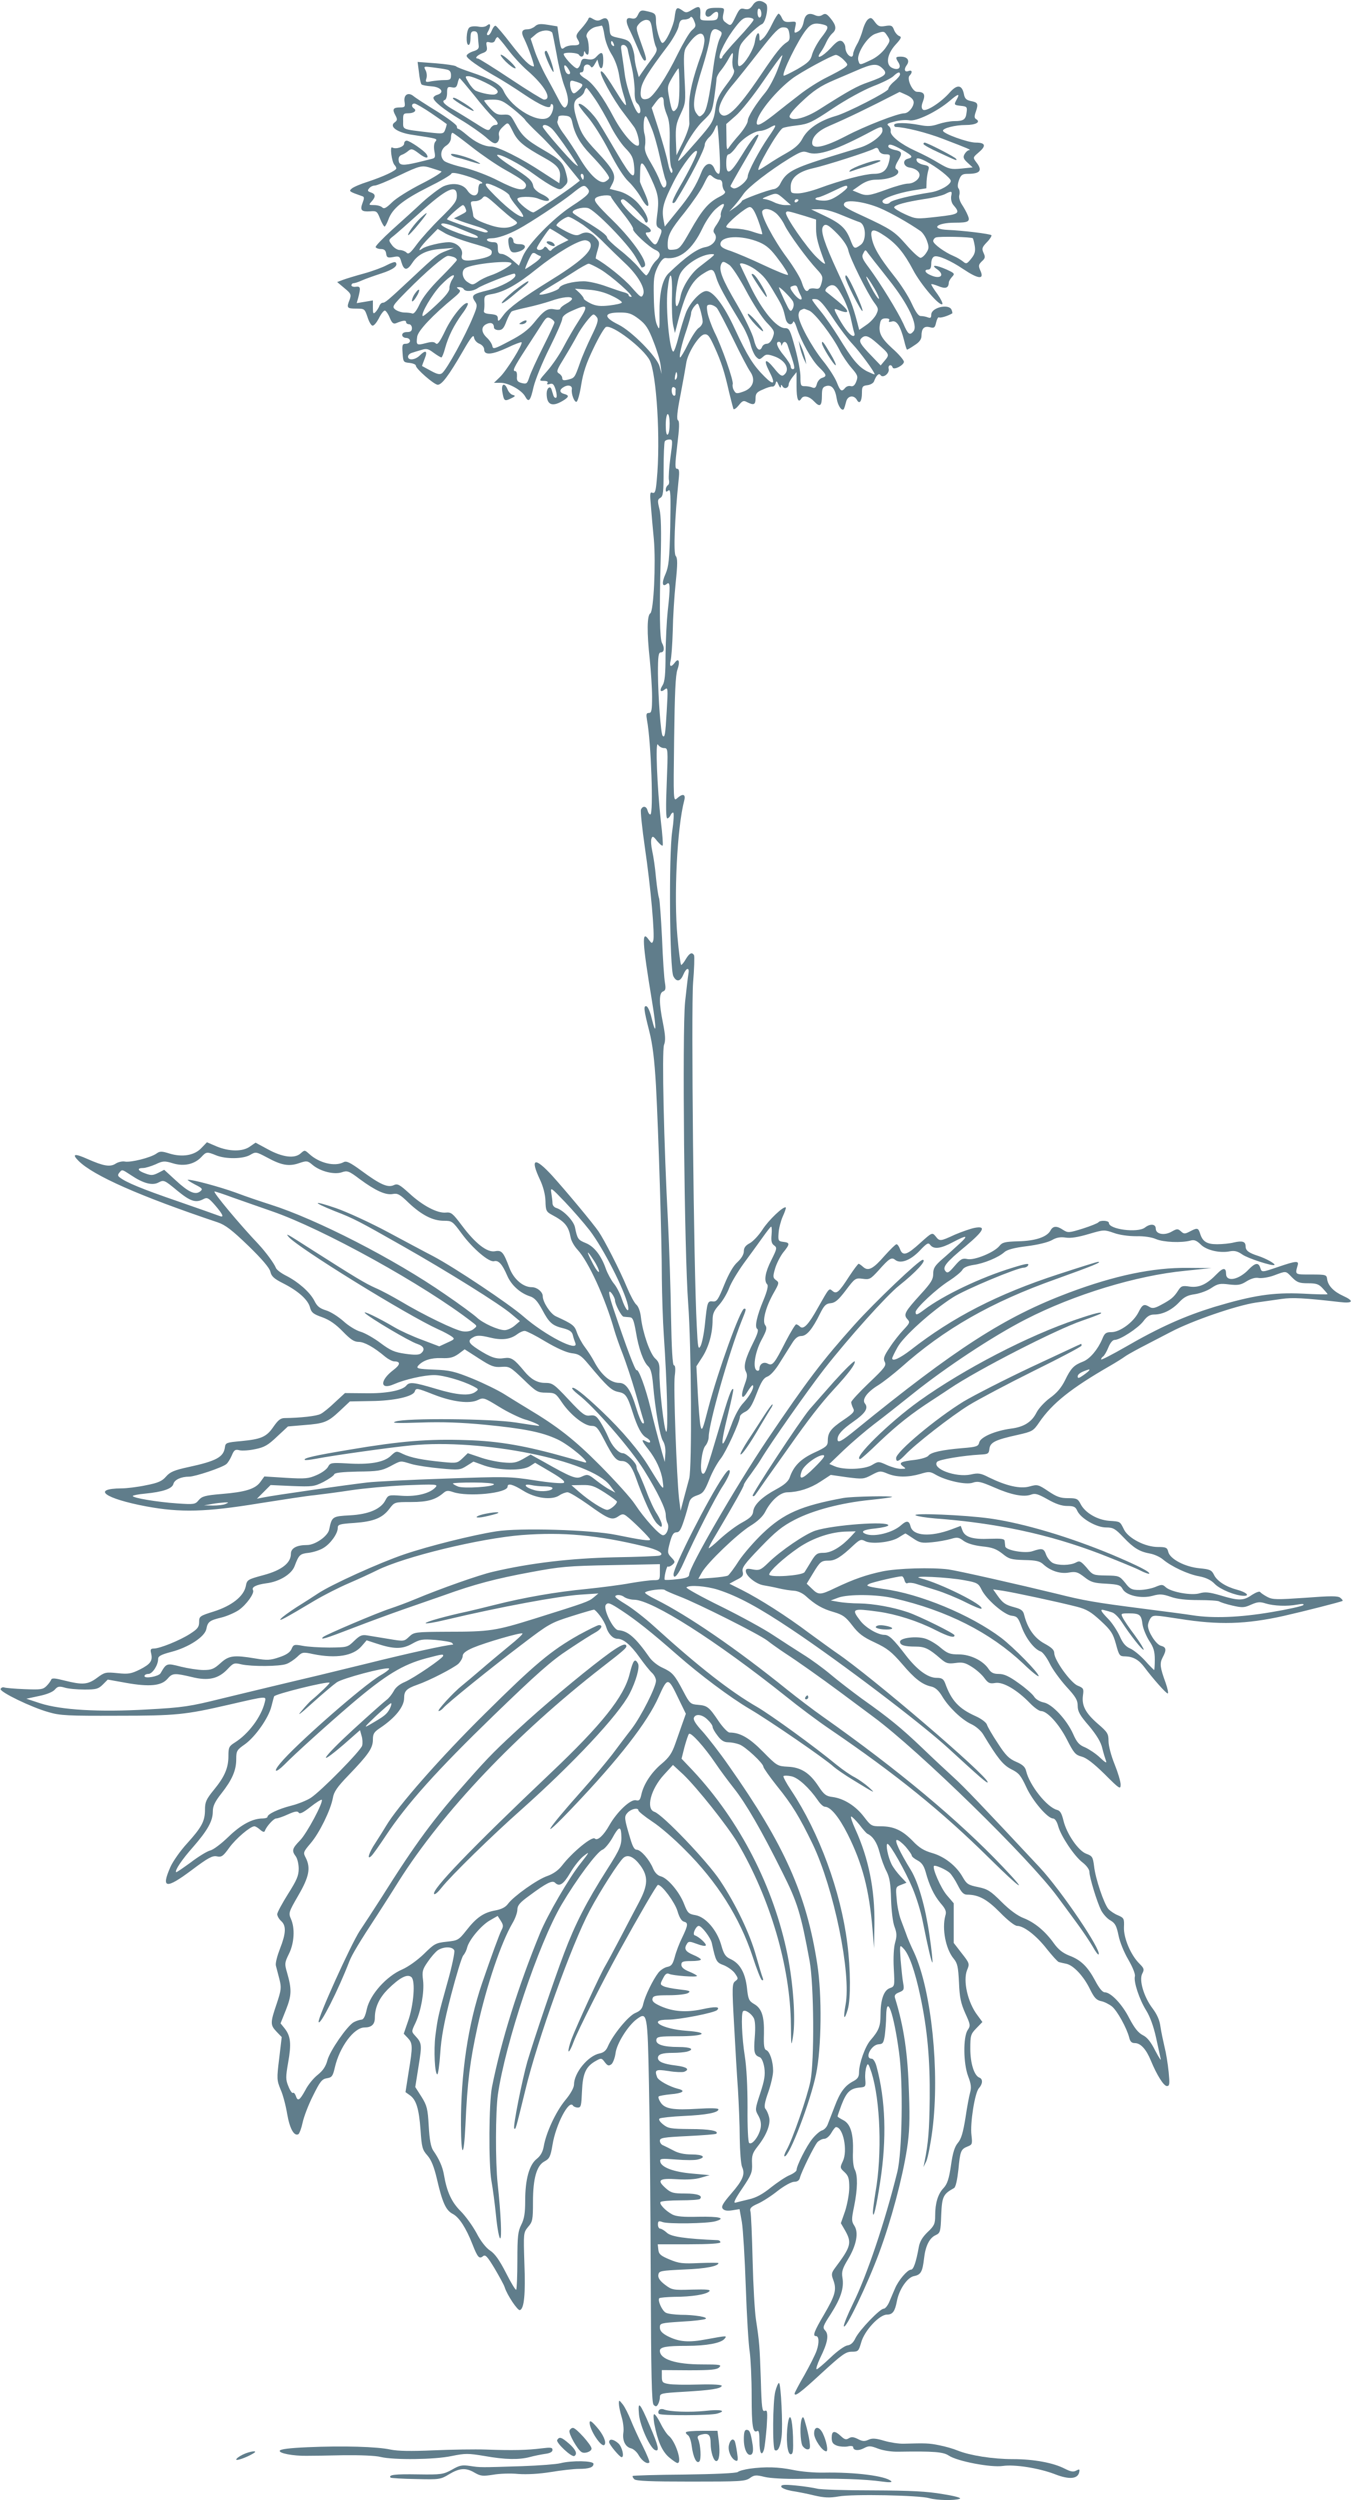 <?xml version="1.0" standalone="no"?>
<!DOCTYPE svg PUBLIC "-//W3C//DTD SVG 20010904//EN"
 "http://www.w3.org/TR/2001/REC-SVG-20010904/DTD/svg10.dtd">
<svg version="1.0" xmlns="http://www.w3.org/2000/svg"
 width="692pt" height="1280pt" viewBox="0 0 692 1280"
 preserveAspectRatio="xMidYMid meet">
<g transform="translate(0,1280) scale(0.1,-0.1)"
fill="#607d8b" stroke="none">
<path d="M3856 12774 c-14 -20 -23 -24 -42 -20 -21 6 -27 1 -46 -39 -24 -50
-25 -50 -51 -30 -15 10 -17 21 -12 44 7 31 7 31 -38 31 -33 0 -47 -5 -51 -17
-10 -25 10 -39 29 -19 23 23 37 20 33 -6 -3 -20 -9 -23 -48 -23 -42 0 -45 2
-43 25 3 48 -4 53 -39 32 -29 -18 -35 -19 -52 -6 -30 21 -34 18 -41 -38 -6
-44 -46 -128 -62 -128 -11 0 -33 74 -33 110 0 41 -2 43 -53 54 -22 5 -29 2
-39 -19 -9 -19 -16 -23 -35 -19 -29 8 -31 -16 -4 -68 10 -20 28 -62 41 -92 12
-31 26 -56 31 -56 13 0 12 8 -18 92 -27 76 -27 77 -8 98 10 11 28 20 39 18 17
-2 22 -13 28 -60 4 -32 12 -67 18 -78 8 -16 4 -27 -22 -62 -18 -24 -40 -55
-49 -68 l-17 -25 -11 40 c-6 22 -11 51 -11 65 -1 14 -7 38 -14 55 -10 24 -21
31 -62 40 -48 10 -49 11 -52 50 -4 49 -14 60 -41 46 -15 -9 -26 -8 -42 1 -18
11 -22 11 -26 0 -3 -8 -19 -30 -36 -49 -27 -30 -29 -37 -18 -55 15 -24 10 -31
-26 -30 -15 0 -34 -5 -41 -11 -17 -13 -19 -10 -29 53 l-8 55 -49 8 c-38 6 -52
5 -66 -8 -9 -8 -26 -15 -38 -15 -30 0 -35 -15 -16 -51 20 -41 55 -139 48 -139
-20 0 -53 33 -115 113 -39 51 -75 93 -80 95 -5 2 -13 -8 -19 -22 -5 -14 -14
-26 -20 -26 -7 0 -8 6 0 19 16 30 13 46 -5 31 -9 -8 -27 -10 -46 -6 -19 3 -38
1 -45 -5 -16 -13 -19 -89 -4 -89 6 0 10 16 10 35 0 27 4 35 18 35 14 0 19 -8
20 -27 1 -16 3 -37 4 -47 2 -15 -6 -22 -29 -29 -18 -6 -33 -16 -33 -23 0 -13
61 -56 155 -109 28 -16 89 -54 136 -86 89 -60 139 -81 139 -59 0 6 4 9 9 6 11
-7 2 -47 -15 -63 -44 -44 -193 40 -235 132 -15 33 -64 61 -169 96 -36 12 -70
25 -75 30 -6 4 -52 11 -103 15 l-93 7 7 -54 c3 -30 9 -57 13 -61 3 -4 26 -8
51 -10 49 -3 69 -31 31 -43 -12 -3 -21 -11 -21 -16 0 -17 52 -59 138 -111 46
-27 104 -68 129 -89 37 -33 48 -38 60 -28 8 7 12 22 9 34 -4 15 2 29 19 45 29
27 26 28 54 -27 23 -47 55 -73 154 -128 73 -40 90 -61 85 -105 l-3 -28 -85 55
c-110 73 -230 133 -265 133 -35 0 -81 22 -125 60 -19 16 -38 30 -42 30 -5 0
-8 6 -8 13 0 8 -46 42 -102 77 -57 35 -111 70 -120 78 -27 22 -51 7 -46 -28 4
-27 2 -30 -23 -30 -35 0 -41 -9 -24 -40 11 -21 11 -26 -4 -37 -29 -21 14 -52
90 -63 132 -20 131 -20 119 -35 -7 -8 -9 -27 -5 -49 6 -31 4 -36 -16 -40 -13
-3 -44 -11 -69 -17 -76 -18 -95 -17 -98 9 -2 14 3 24 15 29 10 3 26 13 35 21
15 12 21 11 53 -13 34 -27 55 -29 40 -5 -11 18 -87 70 -102 70 -7 0 -13 -7
-13 -15 0 -17 -43 -31 -61 -20 -13 9 -3 -74 12 -90 5 -5 9 -13 9 -17 0 -11
-66 -42 -145 -68 -38 -12 -76 -28 -84 -36 -15 -13 -13 -15 56 -39 9 -3 9 -11
0 -34 -14 -37 -6 -46 39 -43 33 3 36 0 51 -38 9 -22 19 -40 23 -40 3 0 12 16
19 35 20 57 74 101 201 165 65 32 120 64 122 71 2 7 26 4 76 -11 64 -20 101
-40 73 -40 -6 0 -11 -13 -11 -30 0 -38 -32 -41 -56 -5 -22 34 -74 42 -123 21
-20 -10 -68 -46 -107 -81 -38 -36 -108 -99 -156 -142 -47 -43 -85 -82 -84 -88
2 -5 14 -10 27 -10 17 0 25 -7 27 -24 3 -20 8 -22 36 -17 30 6 34 4 42 -26 13
-44 29 -45 56 -4 29 45 74 67 152 72 l61 5 -38 -15 c-45 -17 -51 -21 -182
-144 -119 -111 -132 -122 -145 -122 -6 0 -14 -8 -17 -17 -4 -10 -13 -24 -20
-31 -11 -11 -13 -7 -13 23 l0 37 -41 -7 -42 -7 8 28 c13 51 12 59 -12 56 -13
-2 -23 2 -23 7 0 6 5 11 11 11 6 0 25 6 42 14 18 8 63 24 100 36 63 20 89 41
73 57 -3 4 -23 -3 -44 -14 -20 -11 -73 -31 -117 -43 -44 -12 -93 -27 -109 -33
l-29 -11 37 -31 c34 -28 36 -33 27 -59 -17 -42 -14 -46 33 -46 43 0 44 -1 58
-42 7 -23 18 -43 25 -45 7 -3 21 14 33 36 11 23 25 41 31 41 5 0 17 -16 25
-36 11 -27 19 -34 32 -29 36 15 52 17 52 6 0 -6 7 -11 15 -11 8 0 15 -9 15
-20 0 -15 -7 -20 -25 -20 -16 0 -25 -6 -25 -15 0 -8 9 -15 20 -15 11 0 20 -7
20 -15 0 -8 -9 -15 -21 -15 -18 0 -20 -5 -17 -47 3 -46 4 -48 36 -51 17 -2 32
-8 32 -14 0 -16 93 -97 112 -98 21 0 56 46 129 172 42 73 55 88 57 70 2 -13
14 -27 28 -32 14 -6 24 -18 24 -30 0 -30 42 -26 119 10 35 17 68 29 72 28 12
-4 -78 -149 -112 -180 l-29 -28 35 0 c40 0 108 -38 125 -70 18 -33 27 -23 43
49 10 40 44 124 82 200 36 72 65 139 65 149 0 12 16 26 48 40 84 38 89 31 34
-54 -21 -32 -55 -91 -75 -129 -20 -39 -58 -94 -83 -123 -45 -51 -45 -52 -19
-52 17 0 24 -4 19 -11 -4 -7 0 -9 12 -5 15 5 21 -1 30 -29 6 -20 7 -38 3 -41
-5 -3 -11 2 -14 10 -3 9 -7 23 -10 32 -7 22 -25 7 -25 -21 0 -57 27 -70 81
-38 34 20 36 29 9 36 -26 7 -26 23 0 37 22 12 42 5 39 -13 -4 -23 13 -68 24
-64 6 2 17 41 24 87 10 62 26 111 63 187 27 57 56 106 64 109 33 13 192 -109
224 -171 35 -70 56 -407 36 -612 -5 -59 -9 -70 -22 -66 -13 6 -14 -3 -8 -68 3
-41 10 -117 15 -169 11 -125 -1 -369 -18 -380 -17 -10 -18 -98 -3 -235 6 -60
12 -147 12 -192 0 -70 -3 -83 -16 -83 -14 0 -15 -7 -10 -37 21 -110 34 -483
17 -483 -5 0 -11 9 -14 20 -6 24 -25 26 -34 5 -3 -9 6 -96 20 -193 30 -203 52
-453 43 -478 -6 -16 -8 -15 -23 5 -37 53 -34 -8 17 -317 23 -140 22 -183 -2
-86 -7 32 -19 59 -26 62 -17 5 -15 -15 13 -125 18 -71 27 -145 35 -282 13
-246 30 -786 30 -986 1 -88 5 -218 10 -290 17 -247 23 -495 13 -495 -11 0 -38
238 -35 309 1 35 -3 49 -22 66 -27 25 -64 132 -73 210 -3 30 -13 56 -23 65
-10 8 -32 49 -49 90 -36 87 -115 241 -145 285 -29 42 -157 196 -235 283 -92
101 -118 94 -65 -18 16 -34 27 -75 28 -109 1 -48 4 -55 32 -70 68 -36 86 -58
97 -117 3 -17 19 -45 35 -62 56 -60 142 -248 188 -410 8 -28 28 -85 44 -125
15 -39 45 -128 65 -197 20 -69 38 -133 42 -144 3 -12 1 -16 -6 -12 -6 4 -20
37 -31 74 -29 96 -53 132 -88 132 -45 0 -93 41 -129 110 -10 19 -31 52 -47 73
-16 21 -34 55 -41 75 -12 36 -21 43 -108 83 -28 13 -67 73 -67 103 0 22 -29
46 -56 46 -45 0 -92 41 -114 97 -31 83 -40 94 -75 87 -40 -7 -100 39 -170 133
-46 61 -54 68 -82 65 -43 -4 -118 35 -187 99 -50 45 -60 51 -80 41 -30 -13
-68 3 -163 73 -60 44 -79 53 -93 45 -45 -24 -125 -5 -177 43 -22 20 -23 20
-43 2 -31 -28 -93 -20 -168 21 l-63 34 -29 -20 c-37 -27 -107 -26 -171 1 l-49
21 -28 -29 c-35 -38 -97 -49 -163 -29 -41 13 -50 13 -68 0 -29 -21 -131 -46
-160 -41 -14 3 -35 -2 -48 -10 -28 -19 -63 -13 -144 23 -67 30 -83 27 -47 -9
76 -76 314 -181 713 -315 39 -13 73 -39 157 -120 71 -69 109 -114 113 -133 5
-23 19 -36 65 -59 77 -39 128 -84 138 -124 7 -26 17 -34 63 -50 38 -14 69 -36
105 -73 40 -41 58 -53 81 -53 29 0 78 -27 136 -76 16 -13 37 -24 47 -24 33 0
31 -17 -5 -44 -71 -54 -69 -104 2 -73 57 25 155 47 207 47 46 0 143 -28 200
-57 28 -15 29 -16 11 -29 -29 -22 -94 -17 -203 16 -114 34 -135 36 -151 16
-21 -25 -103 -41 -210 -39 l-104 1 -51 -47 c-28 -27 -61 -54 -74 -60 -20 -11
-103 -20 -184 -21 -21 0 -34 -11 -57 -44 -36 -53 -63 -64 -166 -74 -75 -7 -80
-8 -83 -32 -7 -50 -44 -70 -187 -101 -74 -16 -94 -25 -115 -49 -20 -23 -40
-32 -102 -44 -42 -9 -99 -16 -125 -16 -157 -1 -87 -52 125 -92 177 -33 308
-29 577 15 121 19 249 39 285 42 36 4 119 15 185 25 66 10 194 22 285 26 150
6 164 5 152 -9 -27 -32 -97 -50 -172 -45 -70 5 -71 5 -86 -23 -23 -45 -86 -72
-182 -77 -90 -5 -92 -6 -106 -73 -7 -34 -72 -79 -113 -79 -53 0 -83 -16 -83
-45 0 -47 -47 -84 -140 -109 -82 -22 -85 -24 -91 -57 -11 -52 -72 -100 -163
-129 -73 -23 -76 -25 -76 -54 0 -26 -8 -36 -47 -61 -53 -34 -155 -75 -185 -75
-16 0 -19 -5 -14 -24 9 -38 -2 -55 -57 -83 -45 -22 -59 -25 -115 -19 -60 6
-66 5 -105 -24 -47 -35 -74 -37 -166 -14 -51 13 -66 14 -69 4 -3 -7 -13 -21
-24 -32 -18 -18 -30 -19 -111 -16 -51 2 -98 6 -106 9 -7 2 -15 -1 -18 -8 -5
-15 157 -94 247 -119 57 -17 100 -19 350 -18 304 0 348 5 570 56 205 47 194
46 186 12 -18 -74 -84 -162 -153 -205 -30 -19 -33 -25 -33 -69 0 -61 -19 -106
-75 -174 -39 -48 -45 -62 -45 -101 0 -59 -17 -90 -92 -173 -34 -37 -72 -91
-85 -120 -49 -111 -23 -115 108 -17 85 64 108 76 130 71 24 -5 32 1 63 44 34
47 108 110 129 110 6 0 19 -8 30 -18 14 -12 21 -13 24 -5 8 23 45 63 57 63 8
0 35 9 61 21 36 16 49 18 55 9 5 -9 23 0 60 29 29 23 55 39 58 37 10 -11 -77
-174 -112 -209 -39 -40 -43 -52 -21 -81 8 -11 15 -39 15 -63 0 -36 -10 -59
-55 -130 -30 -48 -55 -94 -55 -103 0 -9 9 -25 20 -35 27 -24 25 -63 -6 -142
-14 -36 -24 -74 -21 -86 3 -12 11 -43 18 -69 11 -44 10 -55 -14 -127 -33 -97
-33 -108 -1 -142 l27 -28 -13 -110 c-13 -104 -12 -111 7 -158 12 -26 27 -83
34 -126 13 -76 36 -116 58 -103 5 4 15 30 21 59 6 28 29 90 53 137 36 73 46
86 71 90 26 4 31 11 41 55 24 105 98 205 152 205 36 0 53 16 53 49 0 54 22
101 66 146 61 60 100 81 121 63 22 -18 12 -144 -17 -226 l-22 -64 21 -22 c25
-27 26 -42 4 -174 l-16 -103 21 -15 c34 -23 48 -70 56 -178 6 -89 9 -102 35
-131 20 -23 34 -57 49 -121 28 -121 46 -161 82 -179 32 -17 67 -71 100 -155
26 -67 35 -77 54 -61 12 10 22 -1 59 -62 24 -41 48 -84 52 -97 13 -41 67 -121
78 -117 22 7 29 83 23 239 -5 156 -5 157 19 187 23 26 25 37 25 128 0 121 19
187 60 208 24 13 30 24 40 84 17 105 85 234 105 201 3 -5 14 -10 25 -10 16 0
18 10 21 84 4 92 20 127 73 156 25 14 28 14 44 -8 15 -19 20 -20 34 -10 8 7
18 33 21 57 6 49 64 141 109 174 53 39 55 30 62 -331 4 -180 8 -620 9 -979 2
-517 5 -655 15 -665 10 -10 15 -10 22 2 5 8 10 25 10 36 0 21 6 22 125 29 138
8 187 16 192 30 2 6 -42 9 -118 7 -67 -2 -137 -1 -155 3 -30 5 -34 9 -34 38
l0 33 140 -1 c111 0 142 3 154 15 14 13 4 15 -87 15 -136 0 -217 26 -217 70 0
19 33 25 138 25 100 0 175 14 193 36 14 17 14 17 -90 -2 -94 -18 -143 -14
-202 16 -28 15 -39 27 -39 44 0 22 3 23 111 30 62 3 117 10 123 14 15 9 -55
21 -127 21 -32 1 -67 5 -77 11 -19 10 -43 64 -33 74 4 3 38 6 77 7 88 0 163
12 179 28 9 9 -12 11 -89 9 -97 -3 -102 -2 -138 25 -26 20 -36 35 -34 50 3 21
10 22 133 28 110 4 175 17 175 33 0 2 -44 2 -97 0 -86 -4 -105 -2 -153 18 -46
19 -56 28 -58 51 l-3 27 160 0 c101 0 161 4 161 10 0 6 -6 10 -12 11 -168 7
-241 18 -262 38 -12 11 -28 21 -34 21 -7 0 -12 10 -12 21 0 18 4 20 23 13 27
-11 231 -8 272 4 56 16 20 25 -87 23 -78 -2 -114 1 -135 12 -35 19 -69 55 -59
64 4 4 49 8 101 8 51 0 96 3 100 7 17 17 -12 28 -75 28 -62 0 -73 3 -101 28
-46 41 -33 51 59 45 49 -3 93 -1 122 8 l45 13 -89 8 c-95 8 -159 32 -164 61
-3 16 4 17 81 11 47 -4 96 -4 111 0 46 11 28 26 -31 26 -39 0 -70 7 -93 20
-19 10 -43 22 -52 26 -10 3 -18 14 -18 24 0 15 17 18 142 24 78 4 145 9 147
12 15 15 -36 24 -134 24 -100 1 -113 3 -139 24 -18 15 -24 26 -17 30 6 4 62
10 124 13 114 5 177 17 177 34 0 6 -40 7 -104 3 -127 -8 -171 -1 -192 32 -9
13 -14 27 -10 31 3 3 31 8 61 11 62 5 80 18 38 28 -44 11 -100 42 -107 59 -14
38 -9 42 58 32 35 -6 71 -7 80 -4 31 12 15 25 -41 32 -66 8 -93 20 -93 39 0
19 22 26 78 26 26 0 57 3 70 6 43 12 21 24 -42 24 -79 0 -119 13 -114 38 3 15
16 17 110 17 137 0 168 19 44 28 -126 9 -204 57 -93 57 57 0 236 35 250 49 18
18 -10 19 -78 4 -81 -17 -147 -12 -211 16 -33 15 -45 25 -42 38 3 15 15 18 83
18 44 0 89 5 99 11 16 10 9 13 -45 19 -35 4 -72 11 -82 17 -16 8 -16 11 -1 39
11 23 20 29 32 23 22 -9 142 -18 142 -10 0 3 -18 13 -40 22 -27 11 -40 22 -40
35 0 16 8 19 50 19 28 0 50 3 50 8 0 4 -18 15 -40 24 -40 17 -48 31 -31 57 8
13 15 12 50 -1 23 -9 43 -13 46 -8 5 8 -35 45 -57 52 -13 5 7 48 21 48 15 0
61 -60 67 -88 21 -96 23 -99 63 -114 21 -9 47 -28 56 -42 17 -25 17 -27 1 -39
-16 -12 -17 -29 -6 -222 6 -116 15 -266 20 -335 4 -69 9 -180 9 -247 1 -67 6
-133 12 -147 17 -37 4 -68 -56 -137 -43 -50 -52 -66 -43 -77 8 -10 24 -12 49
-8 l37 6 12 -67 c6 -37 15 -186 20 -332 5 -146 14 -295 20 -331 5 -36 10 -137
10 -225 0 -156 6 -195 29 -181 8 5 11 -12 11 -53 0 -61 12 -81 24 -39 3 13 9
63 13 112 5 79 4 89 -10 83 -13 -5 -16 14 -20 161 -6 172 -7 188 -25 307 -6
39 -14 174 -17 301 -3 127 -8 240 -11 251 -5 17 2 25 38 41 23 10 70 40 102
66 34 26 70 46 84 46 16 0 26 7 29 20 9 34 73 163 90 183 9 9 25 17 35 17 11
0 26 13 36 30 9 16 20 30 24 30 37 0 61 -121 35 -175 -15 -32 -15 -34 9 -56
20 -19 24 -32 24 -79 0 -31 -10 -84 -21 -119 l-22 -63 22 -38 c35 -62 30 -82
-51 -190 -20 -27 -21 -34 -9 -65 17 -48 9 -77 -49 -176 -49 -83 -59 -109 -41
-109 16 0 18 -33 4 -74 -7 -21 -36 -78 -63 -126 -28 -48 -50 -90 -50 -94 0
-18 30 4 138 104 105 96 124 110 155 110 33 0 35 3 48 47 16 60 93 143 132
143 29 0 41 16 51 69 11 59 53 121 87 128 36 7 44 22 52 90 7 64 28 106 60
120 23 11 25 17 28 103 4 95 10 107 66 138 8 5 16 40 22 94 9 97 13 105 48
119 23 9 24 13 19 57 -8 59 17 218 38 241 20 22 21 47 3 54 -27 10 -47 73 -47
148 0 68 2 75 31 105 l31 32 -25 34 c-50 65 -76 178 -53 233 13 31 12 34 -28
85 l-41 53 0 102 0 101 -35 41 c-31 36 -76 140 -66 150 6 6 61 -18 80 -35 10
-9 29 -38 42 -64 18 -36 30 -48 47 -48 59 0 102 -23 169 -91 40 -41 76 -69 88
-69 34 0 98 -49 151 -117 28 -35 56 -66 62 -68 7 -2 24 -6 39 -9 37 -8 89 -64
121 -130 21 -43 33 -56 56 -61 17 -3 42 -16 56 -27 27 -21 77 -112 89 -160 5
-21 13 -28 29 -28 29 0 58 -31 82 -90 31 -75 66 -130 82 -130 14 0 15 11 9 72
-4 40 -13 97 -21 128 -7 30 -17 77 -21 104 -4 33 -18 64 -40 93 -45 59 -71
146 -53 179 11 21 9 27 -14 50 -45 44 -82 132 -80 187 2 44 0 48 -30 61 -18 7
-40 22 -50 33 -22 26 -66 154 -73 219 -6 46 -9 52 -39 63 -41 14 -102 103
-118 171 -9 37 -17 50 -33 54 -51 13 -141 126 -158 199 -5 21 -18 33 -51 47
-37 16 -54 33 -94 95 -28 42 -53 85 -56 96 -4 11 -29 30 -58 43 -85 38 -124
79 -156 169 -9 22 -17 27 -44 27 -44 0 -99 40 -157 115 -65 85 -87 105 -110
105 -34 0 -97 37 -124 73 -47 61 -40 64 91 46 94 -13 204 -48 296 -95 65 -33
98 -42 96 -26 0 9 -180 98 -239 118 -76 26 -178 44 -248 45 -37 0 -85 4 -107
8 l-40 7 40 15 c52 18 199 17 285 -4 270 -62 491 -174 661 -334 43 -42 79 -70
79 -64 0 17 -128 147 -192 196 -157 118 -418 226 -603 250 -27 4 -59 9 -69 12
-17 5 -17 7 -4 14 14 8 148 39 167 39 5 0 11 -9 14 -21 3 -12 10 -18 16 -14 6
3 26 2 44 -4 17 -6 64 -20 102 -32 39 -12 105 -39 149 -61 43 -22 80 -37 83
-34 17 17 -209 130 -312 156 -61 15 143 6 228 -11 62 -11 69 -16 84 -46 23
-50 117 -131 155 -135 28 -3 33 -9 52 -60 22 -58 65 -113 97 -123 10 -4 30
-30 45 -60 14 -30 53 -83 85 -119 49 -53 59 -70 59 -99 0 -29 11 -49 58 -103
39 -47 61 -83 68 -114 6 -25 15 -54 19 -65 6 -14 -4 -9 -31 17 -21 20 -56 43
-76 52 -30 12 -42 25 -61 68 -33 74 -108 154 -151 162 -20 4 -41 16 -50 31 -9
13 -44 44 -80 69 -47 34 -73 46 -100 46 -27 0 -39 6 -52 25 -28 43 -94 75
-153 75 -46 0 -58 5 -94 35 -23 20 -58 40 -78 46 -45 14 -129 4 -129 -16 0
-18 23 -25 79 -25 48 0 69 -10 129 -62 28 -24 38 -27 76 -22 35 5 50 2 84 -20
23 -14 52 -40 64 -57 20 -27 28 -30 57 -25 40 6 111 -36 176 -103 21 -22 47
-41 57 -41 32 0 92 -66 133 -146 35 -69 44 -79 75 -87 24 -6 61 -34 118 -90
77 -77 82 -80 82 -53 0 15 -14 62 -31 104 -18 44 -31 95 -31 118 0 38 -5 46
-55 89 -63 55 -83 93 -76 145 5 34 3 38 -27 50 -36 15 -120 131 -120 167 0 16
-14 29 -51 49 -51 28 -86 78 -103 146 -5 22 -15 30 -49 39 -48 13 -60 21 -89
62 l-21 30 49 -7 c53 -8 283 -57 380 -82 50 -13 72 -26 122 -72 53 -49 63 -65
78 -119 16 -60 19 -63 48 -63 40 -1 70 -18 98 -56 44 -59 111 -134 119 -134 5
0 0 24 -10 53 -29 80 -32 100 -16 131 21 39 19 53 -8 60 -25 6 -67 71 -67 103
0 11 6 27 13 38 14 18 18 17 149 -3 200 -32 340 -28 533 15 98 22 298 73 302
77 2 2 -3 9 -12 16 -12 10 -48 10 -179 0 -145 -10 -167 -10 -194 4 -17 9 -33
20 -37 25 -3 6 -21 -1 -42 -14 -44 -31 -68 -31 -161 -3 -59 17 -79 19 -107 11
-41 -13 -146 6 -174 31 -16 15 -21 15 -54 1 -20 -8 -56 -15 -81 -15 -39 0 -48
4 -73 37 -29 35 -32 36 -97 37 -66 1 -69 2 -100 40 -29 33 -36 37 -54 27 -29
-16 -93 -17 -121 -2 -12 7 -27 26 -33 42 -11 32 -20 34 -68 18 -37 -14 -139 4
-141 24 -1 7 -2 19 -3 27 -1 12 -15 14 -76 12 -87 -4 -127 8 -140 42 l-9 24
-48 -18 c-108 -40 -196 -34 -209 15 -7 30 -20 32 -48 7 -43 -39 -137 -62 -180
-46 -32 12 -15 23 49 29 36 4 65 11 65 16 0 23 -282 2 -373 -27 -52 -17 -179
-103 -243 -166 -37 -36 -45 -39 -78 -33 -29 6 -36 4 -36 -8 0 -25 51 -66 90
-73 19 -3 55 -10 80 -16 25 -6 59 -11 77 -12 19 -1 43 -12 60 -27 48 -44 86
-66 143 -82 47 -14 61 -24 95 -68 32 -42 55 -60 116 -88 64 -30 86 -48 139
-109 65 -77 104 -107 152 -117 19 -5 36 -20 53 -48 32 -55 100 -121 150 -144
22 -10 49 -33 60 -51 75 -124 102 -158 145 -180 39 -19 49 -32 77 -92 32 -70
109 -160 137 -160 9 0 20 -16 26 -39 14 -51 83 -155 126 -187 19 -15 34 -35
34 -47 0 -28 39 -155 60 -197 10 -19 31 -43 48 -52 24 -14 31 -28 41 -76 6
-32 28 -87 50 -124 23 -40 37 -75 34 -86 -7 -28 22 -117 58 -175 20 -32 38
-83 50 -137 10 -47 21 -96 24 -110 4 -14 -8 4 -27 40 -23 46 -42 70 -65 81
-23 12 -42 36 -68 85 -36 72 -95 134 -126 134 -12 0 -29 21 -49 59 -39 73 -74
107 -133 129 -33 13 -56 31 -79 63 -45 63 -99 107 -155 129 -31 12 -71 41
-113 83 -57 57 -72 66 -121 76 -50 10 -58 16 -78 51 -32 57 -93 105 -156 123
-42 12 -67 27 -100 62 -54 55 -97 75 -164 75 -47 0 -50 2 -86 49 -42 55 -102
93 -160 101 -34 4 -44 12 -72 54 -45 69 -90 98 -157 101 -54 3 -56 4 -128 77
-70 71 -117 98 -171 98 -9 0 -34 26 -56 58 -49 73 -58 80 -106 84 -38 3 -42 6
-75 69 -45 86 -57 98 -107 121 -23 10 -52 33 -65 51 -72 103 -112 138 -161
141 -26 1 -79 110 -64 130 11 14 21 10 82 -30 74 -49 149 -108 280 -223 123
-108 276 -222 376 -281 99 -58 389 -257 429 -295 14 -12 57 -42 95 -65 121
-74 123 -75 85 -40 -19 17 -52 40 -72 51 -21 10 -62 39 -92 63 -115 95 -339
257 -408 297 -137 79 -300 206 -527 412 -46 42 -113 94 -148 115 -52 32 -60
40 -44 45 11 3 28 -1 38 -9 10 -7 33 -14 51 -14 92 -1 418 -208 779 -496 63
-51 162 -125 221 -165 344 -234 577 -423 820 -663 162 -160 207 -189 69 -44
-227 239 -538 498 -922 769 -50 35 -131 97 -180 136 -264 213 -511 382 -677
465 -33 16 -57 32 -54 35 10 11 91 21 101 13 6 -5 39 -19 75 -33 92 -35 407
-193 450 -226 19 -15 60 -44 90 -64 62 -40 185 -127 286 -202 37 -27 112 -84
168 -125 234 -173 797 -723 942 -920 22 -30 67 -90 98 -133 32 -43 69 -99 83
-123 14 -25 27 -43 30 -40 18 18 -191 327 -302 446 -302 323 -386 411 -440
460 -33 30 -105 97 -160 150 -108 103 -170 154 -310 253 -49 36 -121 91 -160
124 -38 32 -101 78 -140 102 -38 24 -108 69 -155 100 -46 31 -167 97 -268 147
-100 49 -179 93 -176 97 14 14 102 7 162 -12 102 -33 208 -90 381 -206 248
-166 661 -479 800 -607 157 -144 201 -183 200 -172 -4 35 -598 543 -774 662
-22 15 -85 61 -140 101 -117 88 -254 175 -345 221 l-64 32 37 20 c31 15 36 22
31 42 -5 20 10 40 91 124 77 80 111 108 175 141 94 49 238 87 388 102 59 6
109 13 111 15 8 7 -203 3 -249 -5 -217 -40 -306 -79 -413 -181 -42 -40 -97
-103 -122 -140 -24 -38 -50 -72 -56 -76 -6 -4 -43 -9 -82 -12 l-70 -5 19 34
c28 49 180 195 247 237 38 23 65 49 77 73 30 58 77 99 113 99 57 1 117 20 170
55 l52 34 84 -12 c79 -10 85 -10 126 12 40 21 44 22 80 7 47 -20 107 -20 169
-2 43 13 50 13 79 -4 54 -31 155 -53 189 -41 26 9 41 6 108 -23 88 -39 153
-52 191 -38 21 8 35 4 85 -24 40 -23 72 -34 100 -34 34 0 43 -4 52 -25 18 -39
98 -85 147 -85 37 0 47 -6 89 -50 53 -56 83 -74 138 -84 21 -4 50 -17 65 -30
43 -36 128 -76 185 -86 36 -7 61 -19 81 -40 28 -28 107 -60 149 -60 32 0 10
19 -35 31 -58 15 -104 45 -119 77 -12 24 -21 28 -74 33 -74 7 -151 47 -160 84
-5 22 -12 25 -53 25 -65 0 -150 44 -173 88 -22 44 -18 42 -77 46 -61 5 -123
41 -146 86 -14 27 -20 30 -64 30 -40 0 -59 7 -102 36 -51 34 -55 35 -95 24
-48 -14 -120 3 -208 46 -43 22 -55 24 -94 15 -77 -16 -200 30 -172 65 11 12
132 32 220 37 41 2 45 4 48 30 4 33 31 46 145 71 75 17 80 20 110 64 67 98
164 175 362 289 33 19 66 40 74 46 7 6 44 27 82 47 37 19 107 56 156 81 108
57 335 135 434 150 41 6 101 14 134 19 54 8 115 5 298 -16 67 -8 75 5 18 31
-49 22 -78 52 -83 85 -3 24 -5 25 -83 25 -84 0 -82 -2 -68 48 7 23 -9 22 -97
-8 -88 -30 -87 -30 -95 -5 -9 28 -26 25 -59 -9 -51 -54 -116 -66 -116 -22 0
32 -15 32 -46 0 -52 -54 -90 -72 -139 -66 -39 6 -45 4 -61 -21 -21 -33 -37
-46 -88 -73 -31 -17 -44 -19 -58 -10 -28 17 -36 14 -57 -28 -26 -51 -95 -101
-138 -101 -28 0 -35 -5 -47 -35 -23 -54 -63 -102 -99 -116 -47 -18 -62 -34
-92 -96 -19 -38 -42 -65 -77 -90 -27 -20 -58 -53 -69 -75 -24 -48 -65 -74
-131 -82 -81 -11 -155 -43 -162 -70 -5 -21 -13 -24 -88 -30 -104 -9 -160 -21
-173 -39 -5 -7 -36 -17 -69 -21 -72 -8 -85 -15 -61 -33 17 -12 17 -13 -11 -13
-16 0 -48 9 -72 20 -42 19 -43 19 -75 0 -37 -23 -144 -27 -191 -7 l-28 12 74
71 c40 38 109 97 153 131 44 33 134 104 200 157 167 134 410 295 578 381 249
128 569 225 817 249 l135 14 -120 1 c-180 2 -375 -39 -610 -127 -330 -124
-582 -287 -1093 -703 -71 -58 -92 -69 -92 -48 0 24 23 50 80 90 62 43 80 70
60 94 -16 20 11 58 68 93 26 16 78 57 116 90 222 198 463 336 796 454 189 68
236 87 215 88 -6 0 -98 -29 -205 -64 -310 -101 -541 -220 -756 -388 -55 -42
-94 -60 -94 -42 0 4 12 29 27 56 30 56 176 187 284 256 62 40 330 152 363 152
8 0 18 5 21 10 9 14 -4 13 -81 -11 -161 -49 -353 -141 -451 -215 -36 -27 -43
-29 -43 -11 0 19 108 120 172 160 31 20 61 45 67 55 7 13 26 21 57 26 53 7
130 39 159 66 14 12 49 22 115 30 56 7 109 20 128 31 24 14 44 17 71 13 25 -4
63 2 117 18 78 23 80 23 129 6 30 -11 76 -17 115 -17 40 1 80 -5 102 -15 38
-16 131 -20 177 -7 18 5 30 0 51 -20 29 -30 99 -46 151 -35 23 4 39 0 63 -17
27 -19 155 -61 164 -53 5 6 -43 33 -83 46 -50 16 -65 28 -65 50 0 24 -17 29
-60 19 -19 -5 -58 -9 -86 -9 -54 0 -75 14 -88 58 -9 26 -14 27 -52 7 -25 -13
-30 -13 -45 1 -16 14 -20 14 -47 -1 -37 -22 -82 -14 -82 15 0 24 -28 27 -56 5
-37 -28 -184 -9 -184 24 0 13 -46 15 -54 3 -3 -4 -39 -19 -80 -32 -71 -22 -76
-22 -100 -7 -34 23 -53 21 -66 -4 -18 -32 -77 -52 -164 -54 -68 -2 -82 -5 -97
-24 -27 -33 -127 -74 -163 -67 -26 6 -35 1 -66 -35 -30 -35 -37 -39 -47 -27
-17 20 1 44 103 128 94 79 107 105 47 94 -21 -4 -67 -20 -102 -35 -76 -35 -78
-35 -99 -8 -17 20 -18 20 -79 -35 -68 -62 -89 -68 -103 -31 -5 14 -13 25 -18
25 -5 0 -32 -27 -61 -59 -58 -67 -84 -81 -110 -57 -10 9 -20 16 -23 16 -3 0
-25 -29 -48 -64 -53 -82 -65 -93 -86 -75 -18 15 -16 17 -75 -87 -47 -85 -74
-113 -91 -96 -7 7 -16 12 -20 12 -4 0 -28 -39 -53 -87 -59 -116 -68 -127 -93
-114 -21 11 -42 -2 -42 -27 0 -7 -6 -12 -12 -9 -24 8 -12 92 22 156 27 50 30
63 20 76 -17 20 2 93 42 164 29 51 30 55 13 67 -16 12 -17 18 -5 59 7 25 26
62 41 82 36 44 36 51 2 55 -26 3 -28 6 -25 45 1 22 11 61 21 84 11 24 18 45
16 47 -10 10 -89 -65 -120 -114 -19 -29 -48 -60 -65 -69 -21 -11 -30 -23 -30
-41 0 -16 -12 -36 -32 -55 -22 -19 -45 -60 -68 -116 -31 -77 -39 -88 -58 -86
-28 3 -29 0 -41 -114 -5 -51 -16 -103 -23 -115 -11 -20 -14 -8 -19 102 -16
296 -29 1626 -19 1757 6 73 8 137 5 143 -11 17 -23 11 -42 -20 -9 -16 -20 -30
-24 -30 -3 0 -12 65 -19 144 -19 209 -2 558 35 699 8 32 -8 36 -37 10 -19 -17
-19 -12 -15 302 3 233 7 330 17 357 15 42 6 63 -14 35 -19 -25 -29 -21 -21 11
4 15 9 83 11 152 1 69 8 180 15 247 10 97 10 125 0 137 -12 14 -5 194 15 389
5 44 3 57 -8 57 -11 0 -11 19 1 121 11 89 12 122 4 127 -8 5 -5 42 13 132 13
69 26 141 29 161 7 51 65 143 92 147 19 3 27 -8 53 -65 35 -77 51 -126 75
-233 10 -41 20 -79 22 -84 3 -4 15 4 27 19 19 24 25 26 43 16 34 -17 43 -13
43 19 0 25 6 33 38 46 20 10 42 16 49 15 6 -1 13 6 16 16 3 15 6 14 15 -7 6
-14 11 -18 12 -10 0 12 2 13 9 1 10 -15 31 -7 31 12 0 7 9 23 20 37 l20 25 0
-72 c0 -67 9 -89 25 -63 11 18 41 11 65 -15 30 -32 40 -24 40 29 0 37 4 45 23
50 27 7 45 -14 53 -66 6 -37 28 -67 37 -51 2 4 7 20 11 36 7 31 39 37 55 10
13 -25 26 -8 26 35 0 33 3 37 28 40 16 2 31 11 34 20 11 30 25 44 33 32 12
-19 48 9 42 32 -5 19 14 26 20 7 5 -16 58 11 58 29 0 8 -26 39 -59 68 -59 54
-73 82 -63 129 3 19 11 25 29 25 15 0 22 -4 17 -11 -4 -7 0 -9 14 -5 24 8 44
-22 63 -97 6 -26 13 -47 15 -47 3 0 20 10 39 23 24 15 35 30 35 47 0 38 13 52
42 45 23 -6 27 -3 33 24 4 17 10 29 15 26 7 -4 45 7 68 21 1 0 0 9 -4 18 -13
33 -104 12 -104 -25 0 -16 -4 -19 -17 -14 -10 4 -26 7 -36 7 -12 -1 -26 19
-47 64 -16 36 -57 100 -91 142 -75 95 -105 146 -114 195 -9 47 9 49 69 8 60
-41 98 -88 143 -173 38 -73 136 -188 150 -175 3 4 -8 27 -25 51 -18 24 -32 47
-32 50 0 4 17 -1 37 -9 36 -15 52 -10 53 19 0 5 7 18 16 28 16 17 14 19 -27
38 -54 24 -84 26 -51 3 45 -31 20 -56 -33 -31 -28 12 -33 28 -10 28 10 0 15
10 15 30 0 19 6 33 16 37 19 7 83 -21 147 -64 79 -53 111 -56 88 -7 -10 23 -9
29 8 46 17 15 19 22 9 43 -10 22 -8 29 17 55 16 16 26 33 23 36 -7 7 -149 24
-222 27 -93 4 -61 37 36 37 69 0 79 6 65 38 -6 15 -20 40 -30 55 -11 17 -17
37 -13 49 3 12 1 27 -4 33 -6 7 -5 23 2 43 10 27 18 32 44 32 65 0 78 17 45
59 -18 24 -18 25 10 49 42 35 38 52 -13 52 -41 0 -168 46 -168 61 0 13 63 29
116 29 52 0 79 15 54 30 -10 6 -10 15 -1 40 13 39 10 46 -27 53 -23 5 -31 13
-35 37 -10 46 -34 49 -71 8 -46 -53 -125 -103 -139 -89 -8 8 -8 20 1 43 13 35
5 48 -31 48 -23 0 -54 67 -38 83 16 16 13 30 -4 24 -21 -9 -27 7 -11 29 18 24
4 44 -30 44 -27 0 -29 -3 -12 -30 16 -26 1 -41 -29 -29 -38 14 -31 70 13 119
31 34 34 41 19 46 -9 4 -21 18 -26 32 -8 21 -14 24 -44 19 -29 -5 -37 -2 -54
21 -16 22 -21 24 -35 13 -9 -7 -21 -32 -27 -55 -6 -22 -19 -56 -30 -74 -10
-18 -19 -40 -19 -48 0 -8 -4 -14 -8 -14 -15 0 -32 24 -32 47 0 12 -8 26 -17
32 -14 7 -26 0 -58 -35 -44 -47 -81 -62 -51 -21 9 12 22 36 29 52 8 17 21 36
30 44 23 19 21 41 -8 76 -20 25 -28 28 -42 19 -12 -8 -25 -8 -40 -1 -32 14
-50 3 -57 -37 -4 -21 -15 -40 -28 -47 -20 -11 -21 -9 -15 21 7 31 6 31 -26 28
-25 -2 -34 2 -42 20 -5 12 -13 22 -17 22 -4 0 -19 -24 -33 -53 -14 -30 -34
-62 -45 -72 -19 -18 -20 -17 -20 3 0 38 -17 23 -23 -19 -5 -41 -53 -119 -77
-127 -10 -4 -12 9 -8 52 4 52 9 61 53 106 27 28 57 52 67 56 19 6 37 90 22
104 -25 22 -52 20 -68 -6z m44 -45 c0 -10 -4 -19 -10 -19 -5 0 -10 12 -10 26
0 14 4 23 10 19 6 -3 10 -15 10 -26z m-356 -84 c-13 -11 -45 -66 -73 -122 -57
-118 -125 -220 -152 -228 -31 -10 -42 4 -36 47 5 39 37 90 139 225 26 35 50
79 54 98 5 28 11 35 30 35 12 0 26 5 30 11 4 7 12 1 19 -17 11 -26 10 -31 -11
-49z m316 54 c0 -6 -36 -49 -80 -96 -44 -47 -80 -90 -80 -94 0 -5 -4 -9 -9 -9
-19 0 15 78 62 143 41 56 54 67 78 67 16 0 29 -5 29 -11z m358 -25 c29 -8 28
-16 -13 -69 -19 -25 -39 -63 -45 -83 -8 -32 -20 -43 -76 -76 -36 -20 -68 -36
-70 -33 -11 10 74 183 115 234 26 33 45 38 89 27z m-1122 -54 c4 -29 19 -70
36 -97 18 -28 33 -70 39 -107 5 -34 16 -81 24 -105 8 -25 13 -46 11 -49 -3 -2
-17 16 -32 40 -70 113 -88 137 -96 132 -12 -7 63 -144 116 -212 22 -29 47 -62
54 -72 18 -25 32 -89 22 -95 -18 -11 -81 60 -125 142 -57 108 -108 178 -146
200 -29 17 -38 33 -19 33 6 0 10 9 10 20 0 21 24 27 36 9 4 -8 12 -3 20 12
l14 24 6 -22 c10 -37 24 -26 24 17 0 45 -8 49 -35 20 -12 -14 -25 -17 -46 -13
-24 5 -29 2 -35 -21 -3 -14 -12 -26 -18 -26 -15 0 -76 67 -68 75 9 9 71 5 77
-5 10 -16 25 -12 26 8 0 10 3 12 6 5 2 -7 8 -13 13 -13 10 0 7 70 -4 88 -10
17 18 49 48 55 11 2 24 5 28 6 4 0 10 -22 14 -49z m947 8 c4 -24 1 -36 -11
-43 -30 -19 -57 -53 -136 -170 -123 -182 -182 -236 -209 -193 -15 22 15 86 70
149 21 25 81 100 133 167 79 101 100 122 121 122 22 0 28 -5 32 -32z m-1215 6
c2 -1 12 -51 23 -111 10 -59 28 -132 39 -161 23 -59 25 -93 8 -110 -8 -8 -18
2 -38 41 -15 29 -43 81 -63 117 -20 36 -46 94 -58 129 l-21 63 28 24 c25 20
64 24 82 8z m860 7 c12 -7 11 -14 -2 -40 -9 -17 -23 -79 -31 -138 -24 -178
-36 -231 -55 -248 -17 -16 -19 -15 -35 8 -20 31 -11 93 35 238 16 52 33 115
36 142 7 48 21 58 52 38z m858 -26 c15 -23 14 -26 -12 -63 -17 -23 -47 -48
-75 -60 -57 -27 -55 -27 -63 0 -8 35 48 122 88 135 45 15 44 15 62 -12z m-938
-14 c2 -13 -5 -49 -16 -80 -44 -121 -63 -203 -62 -264 0 -34 0 -75 1 -90 0
-15 -15 -58 -33 -95 l-33 -67 -3 77 c-2 67 1 85 24 134 26 56 27 60 20 188 -5
113 -4 135 10 156 48 72 86 88 92 41z m-1008 -52 c25 -34 70 -83 101 -110 89
-77 130 -149 85 -149 -6 0 -83 47 -170 105 -87 58 -163 105 -167 105 -20 0 -7
16 20 27 24 8 28 15 24 36 -4 22 -2 25 16 20 14 -3 23 0 27 11 3 9 9 16 13 16
3 -1 26 -28 51 -61z m544 25 c3 -8 2 -12 -4 -9 -6 3 -10 10 -10 16 0 14 7 11
14 -7z m71 -26 c2 -13 12 -54 21 -93 9 -38 15 -93 15 -121 -1 -35 3 -55 14
-64 16 -13 21 -50 7 -50 -17 0 -62 126 -72 200 -5 41 -13 92 -16 113 -5 30 -4
37 10 37 8 0 18 -10 21 -22z m537 -52 c-2 -19 0 -42 6 -51 7 -14 -1 -31 -38
-80 -38 -50 -49 -75 -55 -117 -9 -69 -15 -78 -98 -173 -110 -125 -112 -126
-61 -30 28 54 66 108 94 135 45 43 48 49 59 123 6 43 11 85 11 93 0 9 10 29
23 44 12 15 30 42 39 59 22 39 25 39 20 -3z m229 -57 c-16 -41 -43 -90 -58
-109 -53 -64 -93 -128 -93 -149 0 -11 -19 -42 -42 -69 -24 -27 -48 -57 -55
-68 -10 -16 -12 -7 -12 51 l-1 70 48 42 c27 23 91 103 142 178 51 74 94 134
97 132 2 -2 -10 -37 -26 -78z m340 55 c24 -25 24 -26 4 -41 -11 -8 -52 -30
-90 -49 -39 -19 -102 -59 -140 -89 -39 -30 -99 -77 -134 -105 -71 -55 -92 -62
-83 -27 12 48 100 154 179 214 43 33 204 120 224 122 8 0 26 -11 40 -25z
m-1401 -66 c0 -14 -18 -9 -24 8 -11 28 -6 39 9 20 8 -11 15 -23 15 -28z m1601
21 c27 -27 16 -38 -71 -69 -61 -21 -99 -42 -255 -141 -68 -43 -137 -61 -150
-39 -5 9 14 34 56 74 65 62 101 86 174 117 22 9 72 31 110 47 84 37 108 39
136 11z m-2233 -5 c16 -3 22 -12 22 -29 0 -22 -4 -25 -34 -25 -18 0 -48 -3
-66 -6 -29 -6 -32 -5 -26 14 4 12 2 31 -4 42 -11 21 -10 21 37 15 26 -3 58 -8
71 -11z m1192 -87 c0 -65 -4 -99 -14 -113 -19 -25 -25 -18 -38 54 -11 57 -10
62 16 106 15 25 29 46 31 46 3 0 5 -42 5 -93z m1130 62 c0 -6 -13 -22 -30 -36
-16 -13 -30 -31 -30 -39 0 -13 -212 -122 -270 -138 -83 -24 -144 -66 -170
-116 -14 -27 -37 -48 -77 -71 -32 -18 -77 -45 -100 -61 -23 -15 -44 -28 -47
-28 -17 0 97 198 123 214 6 4 39 10 74 14 58 7 77 16 183 87 69 46 155 93 205
113 48 18 95 42 105 52 22 21 34 25 34 9z m-2125 -41 c63 -31 79 -50 51 -61
-13 -5 -65 4 -98 18 -9 4 -26 22 -37 41 -20 33 -20 34 -1 34 11 0 49 -14 85
-32z m-57 -65 c38 -49 82 -99 96 -112 29 -27 33 -41 11 -41 -7 0 -18 -8 -23
-17 -9 -15 -17 -12 -73 24 -35 22 -85 53 -111 68 -52 29 -68 47 -50 53 7 2 12
18 12 36 0 30 3 33 24 29 19 -4 25 0 30 21 3 14 8 26 10 26 2 0 35 -39 74 -87z
m550 58 c9 -5 5 -14 -13 -31 -22 -21 -28 -22 -35 -10 -5 8 -10 25 -10 38 0 20
4 22 23 16 12 -3 28 -9 35 -13z m70 -78 c22 -32 56 -92 77 -133 20 -41 55 -94
77 -117 34 -35 42 -50 46 -94 7 -76 -12 -62 -85 62 -34 57 -75 128 -93 156
-30 52 -95 112 -106 100 -4 -3 17 -32 45 -64 29 -34 76 -108 112 -178 38 -75
75 -133 99 -155 20 -19 49 -56 64 -83 37 -65 51 -50 20 21 -14 31 -26 59 -26
62 0 3 0 27 1 53 1 63 14 54 58 -41 36 -77 40 -105 28 -191 -5 -41 -4 -51 11
-59 15 -9 16 -13 4 -43 -20 -51 -23 -51 -53 -14 -20 25 -24 35 -13 35 32 0 24
19 -18 44 -42 24 -116 100 -116 118 0 4 5 8 11 8 14 0 104 -89 111 -110 3 -8
9 -12 13 -8 13 13 -17 69 -58 109 -26 24 -57 42 -87 50 l-47 12 15 29 c20 41
6 69 -83 164 -60 64 -78 91 -94 142 -28 84 -27 115 3 132 13 7 27 21 29 31 3
11 8 19 11 19 3 0 23 -26 44 -57z m1597 20 c23 -11 35 -24 35 -37 0 -24 -27
-56 -48 -56 -33 0 -201 -65 -298 -116 -111 -58 -174 -71 -174 -36 0 32 32 64
89 88 88 38 187 85 358 173 1 1 18 -7 38 -16z m256 -21 c-16 -29 -15 -30 22
-34 29 -3 32 -6 28 -33 -4 -37 -15 -45 -63 -45 -21 0 -57 -7 -81 -15 -35 -12
-56 -13 -97 -5 -68 13 -130 13 -130 0 0 -5 3 -10 8 -10 46 -1 157 -28 242 -61
133 -51 148 -57 133 -58 -7 -1 -17 -10 -23 -21 -8 -15 -5 -24 16 -43 l26 -24
-58 -6 c-53 -5 -63 -3 -114 27 -30 19 -84 47 -120 63 -77 35 -132 79 -128 102
2 9 -3 21 -11 27 -11 9 -5 13 32 22 25 7 59 9 75 6 35 -7 141 44 207 100 43
37 53 39 36 8z m-1501 -18 c0 -14 7 -41 16 -62 12 -28 16 -64 14 -144 -1 -61
3 -115 9 -127 7 -12 7 -22 2 -26 -5 -3 -14 21 -20 52 -6 32 -28 108 -47 169
l-36 112 22 30 c26 35 40 33 40 -4z m-772 -31 c31 -25 59 -51 62 -57 3 -6 36
-40 74 -76 38 -36 99 -103 137 -150 l69 -85 -23 -18 c-37 -30 -196 -137 -213
-144 -14 -5 -84 51 -84 68 0 14 76 15 107 2 63 -26 77 -4 16 24 -21 10 -39 27
-41 38 -6 31 -20 44 -112 103 -47 30 -80 57 -73 59 17 6 119 -48 191 -101 35
-26 79 -54 98 -63 33 -16 35 -16 55 4 19 18 19 24 9 64 -15 57 -28 70 -119
123 -86 50 -109 72 -143 136 -22 41 -27 45 -60 43 -29 -2 -41 4 -67 32 -17 19
-31 37 -31 40 0 3 20 5 45 5 39 0 53 -7 103 -47z m-417 -24 c41 -28 75 -52 77
-54 1 -1 -2 -13 -7 -27 -9 -24 -10 -24 -83 -16 -143 17 -133 13 -133 58 -1 37
1 40 26 40 30 0 46 14 29 25 -14 9 -12 25 3 25 7 0 47 -23 88 -51z m720 -44
c12 -61 41 -111 93 -165 58 -61 96 -108 96 -121 0 -5 -9 -13 -20 -19 -27 -14
-79 33 -130 119 -21 36 -57 91 -79 121 -23 30 -39 60 -36 68 3 7 5 18 5 23 0
6 14 9 32 7 27 -2 33 -8 39 -33z m406 -30 c12 -27 31 -95 43 -150 12 -55 25
-107 29 -115 9 -17 4 -40 -9 -40 -5 0 -13 15 -20 34 -6 18 -27 60 -46 92 -27
45 -34 66 -30 89 3 17 2 44 -3 60 -9 33 -3 101 9 88 4 -4 16 -30 27 -58z
m-509 -5 c18 -17 99 -131 127 -180 8 -13 7 -13 -10 0 -28 23 -165 181 -165
191 0 16 26 10 48 -11z m857 -107 c5 -88 4 -123 -4 -123 -6 0 -16 11 -21 25
-15 39 -47 33 -66 -14 -28 -71 -60 -123 -125 -202 l-64 -79 -7 38 c-9 55 0 87
53 192 44 87 119 182 119 152 0 -15 -39 -94 -92 -185 -22 -38 -37 -72 -33 -75
4 -4 11 0 16 8 75 122 149 265 149 290 0 9 10 25 21 36 12 10 25 30 30 43 5
13 11 22 13 20 2 -2 7 -59 11 -126z m251 65 c-47 -68 -106 -179 -106 -201 0
-23 -55 -68 -74 -61 -9 4 -16 9 -14 13 6 13 65 116 105 184 23 39 40 73 38 76
-9 9 -37 -25 -86 -105 -59 -96 -79 -106 -79 -39 0 29 4 45 13 45 6 0 25 18 40
40 28 40 90 80 124 80 10 1 29 7 43 15 42 24 41 18 -4 -47z m584 33 c0 -24
-59 -69 -113 -86 -23 -7 -89 -27 -147 -45 -201 -62 -233 -80 -264 -142 -6 -13
-20 -24 -31 -26 -34 -5 -165 -54 -165 -61 0 -4 -15 -18 -32 -31 l-33 -23 26
29 c14 16 36 44 48 62 25 35 133 119 236 182 56 34 68 38 91 30 53 -21 147 11
339 114 39 20 45 20 45 -3z m-2103 -84 c51 -40 127 -92 170 -116 95 -53 113
-69 106 -87 -9 -25 -51 -15 -141 31 -50 26 -124 54 -175 67 -49 11 -95 27
-103 35 -22 22 -17 59 11 77 16 10 25 26 25 41 0 14 3 25 8 25 4 0 48 -33 99
-73z m2204 -14 c54 -31 59 -38 28 -46 -29 -8 -21 -41 11 -45 30 -5 50 -20 50
-38 0 -21 -30 -44 -59 -44 -15 0 -64 -13 -109 -30 -91 -33 -104 -35 -146 -17
l-29 12 40 28 c26 18 52 27 79 27 81 0 141 32 104 55 -7 4 -4 19 10 42 24 40
21 48 -20 56 -16 4 -30 11 -30 17 0 16 19 12 71 -17z m-86 -23 c25 0 26 -2 20
-32 -11 -50 -32 -68 -79 -68 -44 0 -167 -32 -281 -74 -38 -14 -87 -26 -107
-26 -37 0 -38 1 -38 34 0 46 40 78 116 95 64 14 285 85 312 100 13 7 19 5 24
-10 5 -12 17 -19 33 -19z m208 -36 c54 -28 127 -85 127 -100 0 -20 -56 -52
-104 -59 -98 -15 -197 -39 -207 -51 -10 -13 -39 -9 -39 6 0 14 76 41 150 54
l75 12 1 35 c1 19 5 44 9 57 6 19 3 23 -23 28 -17 3 -33 12 -36 20 -7 18 8 18
47 -2z m-2532 -35 c19 -6 41 -13 49 -16 9 -2 -34 -30 -101 -64 -63 -32 -132
-75 -152 -96 -29 -28 -40 -34 -49 -25 -7 7 -25 12 -42 12 -28 0 -28 1 -13 18
23 25 21 39 -4 47 -16 5 -18 10 -8 21 6 8 19 14 29 14 9 0 64 22 121 50 113
54 120 55 170 39z m779 -44 c0 -8 -2 -15 -4 -15 -2 0 -6 7 -10 15 -3 8 -1 15
4 15 6 0 10 -7 10 -15z m693 -15 c11 0 17 -8 17 -23 0 -13 5 -28 11 -34 8 -8
1 -17 -27 -31 -56 -29 -88 -67 -148 -173 -48 -85 -56 -94 -84 -97 -30 -3 -32
-1 -32 27 0 47 15 75 88 165 37 47 81 110 96 141 26 53 29 56 45 41 10 -9 25
-16 34 -16z m-1123 -45 c28 -14 50 -31 50 -37 0 -6 18 -33 41 -60 22 -26 34
-48 27 -48 -25 0 -93 55 -167 133 -43 45 -25 49 49 12z m450 0 c17 -20 5 -34
-84 -92 -93 -61 -221 -192 -248 -255 l-20 -48 -35 30 c-18 17 -43 30 -53 30
-16 0 -20 7 -20 30 0 25 -4 30 -24 30 -14 0 -28 5 -31 10 -4 6 6 10 23 10 31
0 85 19 137 47 63 34 222 139 273 180 60 48 64 49 82 28z m1330 6 c0 -5 -20
-23 -45 -40 -34 -23 -55 -30 -84 -28 -21 1 -37 5 -34 10 2 4 10 7 16 7 7 1 39
14 72 30 66 32 75 35 75 21z m-2000 -43 c0 -28 -13 -45 -82 -113 -45 -44 -100
-105 -123 -136 -33 -45 -43 -53 -53 -42 -7 7 -23 13 -35 13 -12 0 -30 12 -40
26 -18 25 -18 25 10 47 15 12 73 63 128 113 143 130 195 154 195 92z m2532 -3
c-2 -15 2 -33 10 -43 39 -45 33 -49 -82 -62 -107 -12 -108 -12 -164 13 -31 14
-56 30 -56 35 0 12 58 28 155 43 44 6 91 18 105 25 35 18 38 17 32 -11z m-855
-15 l34 -30 -30 0 c-16 0 -42 7 -57 15 -16 8 -38 15 -49 16 -14 0 -9 5 15 14
48 19 48 19 87 -15z m-1457 -45 c25 -22 56 -49 70 -58 21 -15 23 -19 10 -27
-35 -22 -78 -22 -146 3 -50 18 -69 30 -70 43 -1 11 -5 31 -9 47 -6 24 -5 27
18 27 13 0 30 7 37 15 14 17 17 16 90 -50z m570 57 c0 -4 27 -41 59 -82 33
-41 57 -78 54 -83 -6 -11 82 -93 115 -107 27 -12 28 -31 3 -54 -11 -10 -25
-31 -31 -47 -7 -16 -16 -29 -20 -29 -3 0 -21 18 -39 41 -18 22 -62 63 -97 90
-35 28 -64 56 -64 62 -1 13 -34 38 -117 88 -29 17 -56 35 -59 40 -8 14 46 31
77 24 35 -8 205 -182 244 -250 16 -28 30 -52 31 -54 2 -1 8 0 14 4 24 15 -53
129 -158 233 -88 86 -102 105 -92 117 13 15 80 21 80 7z m960 -16 c0 -3 -4 -8
-10 -11 -5 -3 -10 -1 -10 4 0 6 5 11 10 11 6 0 10 -2 10 -4z m416 -41 c60 -26
145 -74 209 -118 11 -8 26 -30 33 -50 11 -31 11 -40 -4 -62 -9 -14 -22 -25
-29 -25 -8 0 -41 30 -74 68 -59 67 -77 79 -221 146 -94 43 -104 51 -95 66 12
20 104 7 181 -25z m-806 -4 c-6 -12 -10 -27 -8 -34 2 -6 -8 -27 -20 -45 -18
-25 -21 -36 -13 -46 21 -25 -3 -63 -45 -71 -42 -7 -102 -50 -188 -133 -33 -31
-49 -100 -48 -207 1 -86 0 -88 -13 -58 -9 19 -15 73 -16 140 -2 96 0 115 20
157 15 30 29 46 40 45 73 -9 137 42 190 154 17 36 47 79 67 97 39 34 52 34 34
1z m-1316 3 c7 -19 9 -17 -29 -37 l-30 -15 25 -10 c14 -6 51 -18 83 -28 56
-16 83 -34 53 -34 -14 0 -186 59 -196 67 -5 4 71 72 81 73 4 0 10 -7 13 -16z
m1499 -61 c14 -38 23 -70 21 -72 -1 -2 -24 4 -50 13 -26 9 -67 16 -91 16 -24
0 -43 4 -43 9 0 16 101 101 120 101 13 0 25 -19 43 -67z m90 37 c14 -11 35
-39 46 -63 22 -45 113 -170 166 -227 29 -31 31 -38 23 -69 -8 -28 -13 -32 -34
-28 -13 2 -27 0 -30 -4 -11 -19 -24 -7 -36 32 -6 23 -41 80 -76 128 -69 92
-138 223 -127 241 10 16 40 12 68 -10z m338 -11 c41 -17 81 -33 91 -36 34 -10
38 -95 6 -117 -32 -23 -34 -21 -53 28 -22 57 -50 83 -133 122 l-67 32 41 1
c26 1 70 -11 115 -30z m-188 -5 l57 -18 0 -48 c0 -42 10 -80 45 -173 5 -12
-10 -3 -39 25 -53 50 -169 218 -160 232 6 9 7 9 97 -18z m-1137 -45 c32 -23
82 -64 109 -93 28 -28 75 -74 105 -102 67 -62 108 -133 94 -162 -8 -19 -13
-15 -59 37 -38 44 -133 120 -183 147 -2 1 2 21 9 43 11 38 11 43 -11 66 -25
27 -50 31 -80 15 -15 -8 -31 -5 -70 15 -27 14 -50 28 -50 31 0 11 45 43 61 44
9 0 42 -19 75 -41z m-626 -22 c25 -10 56 -23 69 -28 13 -5 21 -12 18 -15 -13
-13 -187 50 -187 67 0 12 41 2 100 -24z m1931 -26 c28 -29 50 -62 54 -82 8
-41 98 -221 132 -267 23 -31 24 -35 11 -62 -8 -16 -31 -41 -51 -54 l-36 -25
-11 42 c-22 83 -34 114 -101 258 -66 143 -87 207 -74 228 12 20 28 11 76 -38z
m-1878 -45 c104 -30 109 -33 105 -54 -2 -11 -22 -20 -62 -28 -74 -15 -98 -9
-90 21 8 31 -27 65 -67 65 -38 0 -120 -20 -136 -33 -31 -23 -9 11 33 54 l46
47 41 -24 c23 -12 82 -34 130 -48z m453 45 l46 -30 -40 -20 c-23 -11 -44 -26
-47 -31 -5 -7 -11 -5 -19 6 -9 12 -15 14 -20 6 -9 -15 -36 -16 -36 -2 0 9 60
98 67 100 1 0 23 -13 49 -29z m1023 -41 c39 -17 61 -37 101 -92 29 -38 49 -72
46 -75 -3 -4 -59 19 -123 49 -65 31 -142 63 -170 73 -39 12 -53 22 -53 35 0
43 108 48 199 10z m1094 20 c2 -3 7 -21 10 -40 4 -27 0 -42 -19 -65 -21 -26
-25 -28 -41 -14 -10 8 -31 21 -48 28 -46 19 -105 62 -105 77 0 7 6 15 13 18
15 7 184 3 190 -4z m-1959 -26 c14 -37 -47 -93 -218 -198 -125 -77 -202 -134
-227 -169 -23 -32 -29 -36 -29 -19 0 17 -7 21 -37 24 -28 2 -37 7 -34 18 2 8
3 29 2 46 -1 29 2 32 36 38 63 10 133 49 233 130 100 80 210 145 246 146 12 0
25 -7 28 -16z m1456 -94 c11 -14 45 -56 75 -95 96 -121 149 -231 124 -261 -19
-23 -28 -17 -52 39 -28 61 -119 209 -176 286 -34 45 -39 57 -29 74 10 20 11
20 24 1 8 -10 23 -30 34 -44z m-1712 29 c8 -3 -5 -18 -32 -37 -25 -18 -46 -31
-46 -29 0 9 28 72 36 79 4 4 12 4 18 -1 6 -4 17 -10 24 -12z m870 -12 c-15
-12 -42 -33 -59 -46 -42 -33 -86 -103 -94 -152 -4 -21 -12 -42 -17 -46 -17 -9
-3 129 16 165 25 48 108 100 161 101 18 0 17 -2 -7 -22z m-1314 7 c9 -3 16
-10 16 -15 0 -4 -38 -45 -84 -91 -55 -55 -91 -101 -107 -136 -16 -34 -29 -50
-37 -47 -8 3 -26 5 -40 5 -15 0 -36 7 -47 15 -18 15 -16 19 60 96 98 99 191
179 210 179 7 0 20 -3 29 -6z m296 -33 c-1 -11 -67 -48 -107 -61 -21 -7 -50
-21 -65 -32 -26 -18 -29 -18 -53 -2 -27 17 -34 57 -12 71 36 23 238 43 237 24z
m1115 -7 c14 -9 53 -69 87 -133 34 -64 81 -137 105 -162 41 -43 42 -47 31 -77
-8 -20 -19 -32 -31 -32 -9 0 -20 -7 -23 -15 -12 -30 -31 -14 -43 38 -7 28 -46
110 -87 180 -74 126 -92 172 -81 202 8 19 12 19 42 -1z m-660 -23 c56 -33 177
-140 158 -141 -7 0 -13 4 -13 9 0 5 -10 11 -22 14 -13 3 -54 17 -93 31 -38 14
-90 26 -115 26 -57 0 -120 -17 -126 -35 -5 -13 -92 -40 -101 -32 -2 3 20 19
49 36 29 17 84 51 123 76 38 25 74 45 80 45 5 0 33 -13 60 -29z m793 0 c44
-33 57 -48 107 -134 34 -57 37 -67 49 -119 7 -29 31 -38 39 -15 2 6 10 -6 17
-28 23 -72 78 -169 114 -204 41 -40 43 -47 16 -56 -11 -3 -23 -18 -26 -31 -5
-19 -11 -23 -23 -18 -9 4 -26 7 -38 7 -21 -1 -23 4 -23 46 1 25 -12 92 -27
148 -26 95 -30 103 -52 103 -43 0 -116 88 -177 213 -30 62 -54 113 -54 114 0
13 45 -3 78 -26z m-199 -43 c12 -39 41 -92 132 -242 17 -27 36 -71 43 -98 6
-26 20 -56 29 -65 15 -15 18 -15 35 0 15 14 22 15 57 3 58 -20 84 -68 51 -95
-11 -10 -22 -3 -52 35 -43 52 -55 45 -25 -15 35 -67 26 -78 -23 -29 -59 59
-88 106 -152 244 -55 120 -111 194 -146 194 -30 0 -87 -62 -106 -115 -10 -27
-27 -83 -37 -122 -10 -40 -22 -73 -26 -73 -19 0 -40 218 -30 313 12 113 26 97
23 -26 -2 -62 1 -130 6 -152 l9 -40 8 30 c44 175 75 237 140 276 43 27 50 24
64 -23z m-1029 12 c0 -19 -75 -59 -140 -76 -79 -19 -88 -26 -68 -56 14 -20 13
-27 -8 -78 -40 -98 -134 -269 -159 -290 -11 -9 -24 -7 -57 11 -24 13 -44 24
-46 25 -1 0 5 17 13 37 17 41 6 48 -25 17 -23 -23 -60 -27 -60 -6 0 7 8 16 18
19 9 3 31 10 49 15 27 9 36 7 64 -14 18 -13 36 -24 40 -24 3 0 12 21 19 48 17
61 44 115 87 175 20 26 33 51 29 54 -14 14 -81 -67 -115 -139 -29 -60 -40 -75
-49 -66 -9 9 -22 9 -52 1 -46 -12 -49 -10 -43 34 5 31 81 111 189 200 32 27
36 34 24 42 -13 9 -13 11 2 11 9 0 20 -4 23 -10 9 -15 47 -12 72 5 19 14 168
73 186 74 4 1 7 -3 7 -9z m-325 -23 c-8 -13 -14 -33 -13 -43 2 -13 -20 -41
-65 -83 -37 -35 -69 -62 -72 -59 -11 10 48 111 92 157 52 54 86 70 58 28z
m2164 -44 c17 -29 27 -53 22 -53 -4 0 -23 28 -41 63 -38 72 -26 66 19 -10z
m-393 0 c3 -10 10 -26 15 -35 16 -32 -7 -27 -34 7 -18 23 -23 35 -14 38 22 9
28 7 33 -10z m232 -46 c18 -34 36 -84 41 -112 6 -27 13 -58 16 -67 4 -10 3
-18 -4 -18 -15 0 -42 33 -75 91 -25 45 -26 51 -10 45 71 -29 71 -12 2 45 -29
24 -55 44 -57 46 -12 8 12 33 31 33 18 0 30 -14 56 -63z m-257 -19 c6 -12 6
-25 -1 -39 -11 -19 -14 -15 -41 41 -16 34 -29 64 -29 68 0 9 60 -51 71 -70z
m-926 27 c30 -14 53 -30 50 -34 -2 -5 -31 -11 -64 -15 -45 -5 -67 -3 -95 10
-20 10 -36 21 -36 25 0 5 -10 18 -22 30 l-23 21 68 -5 c44 -3 86 -14 122 -32z
m-205 -15 c0 -5 -13 -16 -30 -25 -16 -9 -30 -20 -30 -25 0 -5 -13 -7 -29 -4
-36 8 -56 -6 -107 -70 -29 -35 -62 -60 -124 -92 -77 -41 -85 -43 -88 -26 -2
11 -14 30 -28 43 -29 27 -31 55 -4 69 23 12 40 6 40 -16 0 -8 10 -14 24 -14
18 0 27 9 40 45 10 25 22 48 28 51 5 3 40 12 77 20 38 8 92 23 122 33 59 21
109 26 109 11z m1336 -98 c34 -52 80 -112 102 -135 35 -37 112 -141 112 -153
0 -3 -17 5 -39 15 -44 23 -76 61 -146 176 -27 43 -68 103 -92 132 -24 29 -43
55 -43 59 0 3 10 4 22 2 16 -2 41 -31 84 -96z m-667 -17 c1 -11 -8 -26 -19
-33 -11 -6 -36 -44 -55 -82 -19 -39 -38 -70 -41 -70 -8 0 8 71 33 142 12 37
23 75 23 85 0 9 8 25 18 36 17 19 17 18 29 -19 6 -22 12 -48 12 -59z m73 68
c8 -10 45 -81 83 -158 37 -77 77 -153 88 -168 29 -42 14 -85 -36 -102 -34 -12
-38 -11 -48 7 -6 10 -8 24 -6 31 6 16 -57 196 -94 268 -15 32 -31 76 -35 98
-6 36 -4 41 13 41 11 0 27 -8 35 -17z m472 -13 c28 -10 120 -130 157 -204 13
-26 40 -66 60 -89 32 -37 35 -44 25 -70 -7 -19 -16 -27 -28 -24 -10 3 -22 -1
-29 -9 -18 -22 -25 -17 -43 29 -9 23 -40 72 -70 109 -59 73 -126 197 -126 234
0 12 6 25 13 27 6 3 13 6 14 6 1 1 13 -3 27 -9z m-872 -43 c35 -27 49 -47 75
-115 18 -45 35 -101 37 -124 l5 -43 -11 40 c-15 51 -143 180 -210 213 -79 39
-76 62 7 62 45 0 60 -5 97 -33z m-213 6 c7 -13 -1 -36 -29 -93 -20 -41 -48
-104 -60 -140 -27 -76 -27 -75 -62 -84 -21 -5 -28 -3 -28 8 0 8 -8 19 -17 24
-15 9 -11 18 29 83 25 41 53 90 63 109 22 43 74 110 85 110 5 0 13 -8 19 -17z
m-219 -24 c0 -5 -26 -62 -59 -127 -32 -64 -64 -133 -70 -154 -11 -33 -14 -35
-39 -29 -22 6 -26 13 -24 34 1 15 -2 27 -9 27 -16 0 -7 19 54 113 29 45 66
101 81 125 23 37 29 41 46 32 11 -6 20 -15 20 -21z m1652 -106 c66 -58 66 -58
38 -91 l-19 -23 -46 48 c-58 60 -68 76 -53 91 19 19 36 14 80 -25z m-491 -5
c0 -10 2 -10 6 0 7 17 20 15 27 -5 38 -112 41 -123 26 -123 -5 0 -10 6 -10 14
0 8 -16 33 -35 56 -34 41 -45 70 -25 70 6 0 10 -6 11 -12z m-539 -180 c-6 -6
-7 0 -4 19 5 21 7 23 10 9 2 -10 0 -22 -6 -28z m-1 -51 c-1 -4 -1 -14 -1 -23
0 -8 -4 -12 -10 -9 -13 8 -13 48 1 43 6 -2 10 -7 10 -11z m-31 -176 c0 -28 -4
-53 -10 -56 -6 -4 -10 15 -10 49 0 31 5 56 10 56 6 0 10 -22 10 -49z m4 -173
c-7 -51 -10 -103 -8 -114 3 -12 1 -25 -5 -28 -6 -4 -11 -14 -11 -23 0 -12 3
-13 14 -4 11 9 12 -21 9 -187 -4 -168 -8 -203 -24 -240 -21 -46 -17 -71 7 -51
17 14 18 -17 4 -141 -5 -47 -10 -146 -11 -220 0 -102 -4 -141 -15 -158 -18
-28 -11 -40 12 -21 15 12 16 4 9 -111 -7 -124 -10 -139 -21 -127 -9 9 -23 198
-24 320 0 89 3 107 15 107 17 0 20 23 6 48 -12 22 -14 161 -7 427 4 146 2 225
-6 258 -11 43 -10 50 4 58 15 8 17 29 17 144 0 74 3 140 6 145 3 6 14 10 24
10 17 0 17 -6 5 -92z m-33 -1488 c21 0 21 -3 14 -180 -5 -121 -4 -180 3 -180
5 0 12 7 16 15 3 8 9 15 14 15 5 0 3 -44 -5 -97 -18 -123 -13 -705 6 -741 16
-31 36 -28 51 8 16 38 33 39 26 3 -3 -16 -10 -80 -17 -143 -15 -153 -4 -1278
16 -1545 16 -213 20 -840 5 -895 -5 -19 -17 -64 -27 -100 l-17 -65 -8 64 c-12
110 -29 568 -22 626 5 36 3 55 -4 55 -7 0 -12 82 -15 253 -2 138 -9 351 -15
472 -22 415 -32 881 -21 915 9 23 7 49 -5 111 -21 104 -21 155 0 163 13 5 15
14 10 44 -4 20 -11 123 -15 227 -5 105 -12 197 -15 206 -4 9 -11 56 -16 105
-4 49 -13 110 -19 136 -6 27 -8 55 -4 65 5 14 10 12 29 -13 13 -15 25 -26 28
-23 3 2 -1 58 -9 124 -19 174 -29 415 -15 393 6 -10 20 -18 31 -18z m-2294
-2085 c49 -20 138 -19 174 2 29 17 30 17 87 -13 73 -40 112 -47 164 -29 39 13
43 13 69 -9 39 -33 110 -51 149 -38 29 10 36 8 93 -35 80 -59 133 -83 169 -76
24 5 37 -2 81 -45 67 -63 124 -92 180 -92 42 0 45 -2 92 -66 56 -76 140 -148
166 -141 23 6 42 -16 67 -74 21 -49 67 -90 117 -106 22 -7 38 -24 62 -68 36
-68 52 -82 110 -96 30 -8 43 -17 47 -34 3 -13 9 -31 13 -41 19 -50 -155 39
-267 137 -75 65 -349 248 -460 307 -41 21 -147 78 -235 125 -88 47 -207 102
-265 122 -120 41 -124 32 -7 -15 101 -39 125 -52 347 -178 228 -129 504 -301
560 -350 l43 -36 -27 -23 c-15 -13 -38 -23 -51 -23 -33 0 -111 35 -143 65 -15
14 -88 68 -163 119 -258 179 -657 384 -894 459 -44 14 -125 41 -180 62 -84 30
-218 66 -243 65 -4 -1 12 -11 36 -24 38 -19 42 -24 28 -35 -25 -21 -60 -5
-125 55 l-60 55 -31 -16 c-26 -13 -36 -14 -65 -3 -40 14 -46 28 -12 28 12 0
41 9 64 19 38 18 46 18 89 5 56 -17 110 -5 145 32 26 28 29 28 76 9z m-437
-101 c64 -43 110 -55 142 -38 27 14 30 13 95 -41 68 -56 96 -65 135 -44 19 10
26 7 60 -32 41 -48 48 -65 21 -54 -10 4 -106 38 -213 75 -181 62 -266 97 -298
123 -9 7 -9 13 -1 23 15 18 13 18 59 -12z m2351 -284 c71 -94 177 -302 195
-382 10 -48 -12 -25 -31 32 -9 28 -28 64 -41 79 -13 16 -31 49 -40 73 -24 70
-61 117 -104 134 -39 16 -43 21 -55 81 -7 33 -58 86 -94 98 -12 3 -21 14 -21
24 0 10 -3 34 -6 52 -5 33 -3 31 71 -46 42 -44 98 -109 126 -145z m-1829 169
c46 -16 136 -48 200 -70 262 -90 784 -379 1028 -569 25 -19 25 -19 5 -35 -13
-10 -32 -14 -55 -11 -38 5 -201 84 -318 154 -41 24 -98 55 -129 68 -53 24 -97
50 -323 194 -136 87 -138 88 -122 68 43 -53 606 -401 767 -474 28 -12 58 -29
68 -36 18 -13 16 -15 -22 -32 l-41 -19 -87 33 c-49 18 -113 47 -143 65 -81 48
-167 89 -150 72 24 -24 228 -145 266 -157 36 -12 43 -30 20 -49 -9 -8 -32 -9
-80 -2 -56 8 -76 17 -127 55 -33 25 -79 51 -102 58 -23 6 -63 31 -88 54 -26
23 -65 48 -88 55 -33 10 -47 21 -61 50 -23 44 -82 96 -145 128 -26 13 -49 31
-52 40 -9 23 -51 80 -89 121 -97 102 -237 270 -225 270 5 0 47 -14 93 -31z
m2760 -191 c-3 -31 0 -45 13 -54 16 -12 15 -17 -14 -75 -32 -63 -39 -107 -21
-125 6 -6 0 -33 -19 -79 -35 -84 -47 -140 -32 -149 7 -5 1 -26 -18 -64 -44
-88 -54 -127 -41 -153 9 -17 8 -30 -5 -65 -24 -64 -16 -89 13 -40 13 21 25 36
28 34 9 -10 -14 -53 -47 -89 -21 -21 -46 -67 -63 -115 -54 -146 -61 -120 -16
60 16 66 28 121 26 124 -9 8 -25 -37 -75 -208 -61 -207 -70 -232 -83 -224 -16
10 -4 121 15 142 9 10 17 31 17 45 0 67 103 430 169 595 24 59 24 62 13 62
-19 0 -134 -318 -183 -505 -30 -117 -34 -126 -41 -95 -4 19 -10 96 -14 170
l-7 135 31 48 c33 52 52 122 52 189 0 32 7 48 34 78 18 20 41 59 51 86 10 27
44 83 74 125 31 42 74 101 96 132 22 31 42 57 45 57 3 0 4 -19 2 -42z m962
-46 c-22 -20 -61 -56 -87 -78 -39 -34 -47 -47 -47 -76 0 -28 -11 -46 -63 -103
-83 -91 -90 -105 -70 -128 15 -16 14 -20 -19 -55 -19 -20 -52 -61 -71 -91 -30
-44 -34 -58 -25 -74 9 -18 -1 -31 -81 -107 -50 -48 -91 -92 -91 -99 0 -7 5
-21 10 -31 9 -16 2 -25 -50 -60 -65 -44 -80 -64 -80 -107 0 -25 -8 -32 -69
-60 -71 -33 -106 -69 -126 -127 -7 -20 -27 -38 -68 -60 -74 -40 -115 -79 -119
-114 -2 -21 -15 -34 -57 -57 -30 -16 -80 -54 -113 -84 -32 -30 -58 -51 -58
-47 0 5 15 33 34 64 96 162 146 251 146 260 0 5 16 29 35 54 18 25 42 59 52
76 49 82 238 351 324 462 126 161 320 377 384 428 86 68 145 132 121 132 -18
0 -245 -216 -349 -332 -165 -184 -241 -284 -448 -590 -160 -238 -399 -651
-399 -689 0 -13 -14 -19 -61 -24 -33 -4 -62 -5 -64 -3 -6 5 10 73 16 68 3 -3
14 1 23 9 15 13 15 16 -5 37 -21 22 -21 26 -8 76 11 41 19 53 34 53 15 0 23
14 38 60 11 33 22 73 26 89 5 21 15 31 41 40 30 10 38 19 63 81 15 39 42 87
59 108 28 36 97 187 98 214 0 7 12 18 27 25 21 10 35 32 58 92 24 62 36 81 55
88 15 5 41 33 64 71 21 34 50 79 63 100 16 26 30 37 47 37 28 0 57 35 96 114
21 42 30 52 55 54 23 2 40 17 78 67 46 61 49 63 86 58 35 -5 40 -2 82 44 54
61 66 68 84 53 27 -22 78 -3 125 46 38 40 45 44 55 30 18 -23 53 -19 115 14
74 39 83 37 34 -8z m-1846 -143 c-2 -6 -16 12 -31 41 -36 69 -34 76 4 18 17
-26 29 -53 27 -59z m3550 -29 c26 -26 38 -30 82 -30 42 0 55 -4 75 -26 14 -15
25 -28 25 -30 0 -2 -57 -1 -127 3 -154 7 -255 -9 -453 -68 -152 -47 -279 -103
-457 -206 -68 -39 -123 -67 -123 -63 0 5 5 12 10 15 6 4 18 24 27 46 9 23 22
39 32 39 28 0 119 59 147 95 19 26 34 35 56 35 43 0 90 23 127 62 26 28 44 37
81 42 26 4 65 18 85 32 33 22 44 24 91 18 45 -5 59 -3 89 16 23 14 46 21 63
17 15 -2 50 3 77 13 65 24 59 25 93 -10z m-3468 -117 c0 -20 33 -83 44 -84 6
-1 20 -2 31 -3 16 -1 21 -13 32 -74 14 -87 39 -155 63 -177 13 -12 20 -38 25
-93 11 -129 35 -265 51 -290 9 -14 14 -39 12 -65 l-3 -42 -13 45 c-28 102 -43
159 -61 235 -24 99 -60 197 -70 190 -7 -4 -53 118 -119 315 -26 77 -29 105 -7
76 8 -11 15 -26 15 -33z m-355 -212 c58 -34 105 -55 133 -59 37 -4 49 -12 85
-55 97 -116 119 -136 153 -143 38 -7 47 -19 74 -103 25 -79 46 -118 70 -131
11 -6 20 -15 20 -21 0 -6 -7 -6 -20 1 -27 15 -25 5 9 -38 41 -52 68 -110 75
-162 6 -42 5 -44 -10 -25 -8 11 -34 52 -57 90 -50 84 -142 193 -249 294 -89
84 -139 123 -147 115 -3 -3 10 -17 29 -32 82 -62 270 -278 339 -389 69 -111
111 -198 111 -228 0 -15 4 -34 9 -43 11 -22 -4 -62 -23 -62 -18 0 -96 86 -144
159 -20 31 -100 119 -177 197 -133 134 -219 201 -373 293 -31 19 -84 51 -117
72 -33 21 -107 57 -165 81 -92 37 -116 43 -198 46 -80 3 -91 6 -81 19 24 28
66 42 120 40 43 -2 61 3 87 21 l32 24 73 -47 c62 -40 78 -46 115 -43 41 3 46
0 113 -64 66 -64 73 -68 117 -68 45 -1 48 -2 81 -51 43 -63 114 -119 151 -119
24 0 32 -9 65 -72 46 -89 62 -108 90 -108 29 0 51 -26 70 -80 39 -111 89 -221
111 -241 20 -19 24 -20 24 -6 0 10 -11 34 -24 55 -14 20 -39 73 -55 117 -17
44 -36 88 -41 97 -6 10 -10 23 -10 30 0 18 -51 68 -70 68 -22 0 -56 37 -75 84
-9 21 -27 55 -40 76 -20 31 -28 36 -52 33 -26 -4 -39 5 -110 81 -76 81 -83 86
-122 86 -39 0 -72 19 -105 59 -52 63 -67 73 -102 68 -42 -7 -70 3 -136 45 -51
33 -55 46 -20 64 17 8 36 7 78 -3 63 -16 107 -11 143 16 13 10 31 18 40 17 9
-1 57 -25 106 -55z m2785 -145 c0 -3 -13 -14 -30 -26 -24 -17 -30 -18 -30 -7
0 12 18 24 58 36 1 1 2 -1 2 -3z m-3358 -126 c97 -38 184 -48 225 -28 29 14
32 13 109 -34 43 -27 102 -55 129 -64 46 -13 89 -33 73 -34 -4 0 -56 8 -115
17 -127 20 -567 24 -618 5 -23 -8 9 -9 130 -5 110 4 212 0 327 -11 204 -20
294 -38 373 -75 61 -28 178 -127 140 -118 -11 3 -51 14 -90 25 -212 60 -348
84 -515 89 -193 7 -341 -5 -600 -49 -174 -29 -238 -43 -229 -52 2 -3 27 0 54
5 93 18 379 58 490 69 362 36 921 -76 1019 -205 l28 -37 -28 15 c-16 8 -46 29
-68 46 -44 35 -46 35 -79 20 -27 -12 -53 -2 -194 78 l-65 36 -40 -23 c-34 -19
-50 -22 -102 -17 -33 3 -88 15 -120 27 l-60 20 -27 -26 c-26 -25 -31 -26 -101
-19 -103 10 -164 22 -204 41 -34 17 -35 16 -63 -10 -35 -33 -108 -46 -227 -38
-77 4 -83 3 -94 -18 -6 -12 -32 -31 -58 -42 -41 -18 -58 -20 -157 -14 l-111 7
-21 -29 c-26 -35 -76 -51 -200 -61 -83 -7 -99 -12 -115 -31 -18 -22 -23 -23
-111 -17 -103 7 -227 28 -227 38 0 3 28 9 63 12 91 9 138 25 145 49 5 22 39
38 81 38 30 0 168 46 190 64 8 6 20 26 28 44 12 29 18 33 40 27 14 -3 50 -1
81 6 46 9 66 21 111 64 l56 52 82 7 c105 8 122 15 184 73 l51 48 109 2 c116 1
213 23 223 48 7 20 9 20 98 -15z m1951 -372 c-63 -63 -84 -69 -67 -21 10 31
79 82 109 83 15 0 5 -15 -42 -62z m-2067 17 c27 -8 94 -18 149 -23 95 -9 102
-8 135 13 l35 22 55 -20 c75 -26 196 -28 233 -4 l28 18 80 -47 c59 -35 76 -50
66 -56 -9 -4 -73 1 -148 13 -128 20 -148 20 -459 9 -179 -6 -359 -15 -400 -20
-104 -12 -482 -66 -534 -77 l-30 -6 35 35 35 35 110 -5 c103 -4 113 -3 161 21
28 15 53 32 55 39 3 8 39 12 120 14 103 1 122 4 165 26 60 32 51 30 109 13z
m424 -104 c0 -13 -152 -23 -183 -12 -15 6 -27 13 -27 16 0 3 47 5 105 5 58 0
105 -4 105 -9z m150 -33 c62 -39 146 -50 185 -24 13 9 32 16 42 16 10 0 56
-28 103 -61 107 -77 124 -84 156 -63 20 14 27 14 42 3 31 -23 122 -113 122
-121 0 -9 -47 -2 -175 24 -127 26 -494 37 -613 18 -121 -19 -346 -75 -472
-118 -127 -43 -374 -155 -441 -200 -24 -16 -74 -48 -111 -71 -37 -24 -73 -50
-80 -59 -13 -16 22 3 173 93 47 28 126 68 175 89 49 21 114 51 144 66 140 70
528 164 744 181 210 16 387 0 626 -58 69 -16 106 -38 79 -47 -8 -3 -113 -7
-234 -9 -221 -5 -428 -29 -620 -74 -70 -16 -266 -85 -400 -141 -38 -16 -95
-37 -125 -47 -66 -21 -331 -134 -345 -146 -18 -17 10 -9 155 47 80 31 195 73
255 94 61 21 155 54 210 73 155 56 265 85 444 118 149 28 191 32 414 36 l247
5 0 -41 c0 -40 -1 -41 -32 -41 -18 0 -71 -7 -118 -15 -47 -9 -148 -22 -225
-30 -158 -15 -322 -44 -469 -81 -55 -14 -118 -29 -140 -34 -108 -23 -216 -53
-216 -60 0 -4 46 3 103 17 278 66 580 122 692 129 l90 6 -25 -21 c-26 -21 -37
-25 -305 -109 -196 -61 -226 -66 -442 -66 -168 -1 -172 -2 -197 -25 -26 -25
-27 -25 -104 -12 -42 7 -92 15 -110 18 -28 5 -39 0 -68 -28 -34 -33 -36 -33
-127 -34 -50 0 -112 4 -137 9 -43 8 -47 7 -57 -17 -8 -17 -27 -30 -64 -42 -44
-15 -61 -16 -120 -6 -113 19 -137 15 -180 -24 -33 -30 -46 -35 -87 -35 -26 0
-78 8 -115 17 -74 19 -74 19 -105 -34 -10 -16 -82 -29 -82 -14 0 6 9 11 20 11
21 0 50 45 50 77 0 14 15 22 68 36 88 23 171 77 179 117 7 37 16 44 78 59 28
7 67 24 88 38 39 27 82 87 73 102 -9 15 16 28 68 35 67 8 130 47 145 88 22 58
27 63 72 68 24 3 58 14 74 24 37 21 75 74 75 103 0 18 8 21 85 26 98 7 144 25
180 73 26 34 26 34 111 34 85 0 125 12 166 47 14 12 23 13 49 4 76 -26 279 -6
279 28 0 19 27 12 80 -21z m111 22 c22 0 39 -4 39 -9 0 -14 -56 -21 -93 -10
-48 13 -62 35 -17 26 18 -4 50 -7 71 -7z m307 -32 c34 -22 62 -43 62 -46 0
-13 -34 -42 -50 -42 -19 0 -90 45 -144 92 l-39 34 54 1 c47 1 62 -4 117 -39z
m-1943 -58 c-11 -5 -40 -8 -65 -8 l-45 1 40 7 c22 4 51 7 65 8 23 1 23 0 5 -8z
m3204 -166 c-48 -52 -100 -84 -140 -84 -33 0 -40 -5 -63 -42 -14 -24 -30 -49
-35 -57 -12 -18 -181 -29 -181 -12 0 17 74 85 150 137 75 51 169 82 249 83
l44 1 -24 -26z m318 -10 c34 -23 44 -25 97 -20 32 3 75 11 96 17 33 10 41 9
66 -10 19 -13 52 -23 94 -28 52 -5 73 -13 104 -37 34 -28 46 -31 113 -33 60
-1 80 -6 97 -22 36 -33 86 -50 131 -42 35 6 45 3 79 -23 34 -27 50 -31 112
-34 63 -4 73 -7 84 -27 18 -34 96 -51 154 -35 36 10 51 9 92 -5 33 -12 79 -17
144 -17 52 0 100 -3 105 -7 6 -4 36 -14 67 -21 52 -12 62 -11 97 5 32 14 45
15 73 6 42 -13 111 -16 163 -6 27 5 37 4 30 -3 -5 -5 -80 -22 -165 -36 -160
-27 -296 -32 -400 -16 -30 5 -145 20 -255 34 -249 32 -301 41 -445 77 -189 46
-502 117 -552 124 -85 11 -261 6 -338 -10 -84 -18 -145 -39 -240 -84 -79 -38
-87 -38 -121 -5 l-27 26 31 51 c38 63 43 67 83 67 32 0 63 19 125 78 33 30 39
33 60 22 31 -17 131 -7 171 18 18 11 34 21 35 21 1 1 19 -11 40 -25z m-1604
-396 c14 -18 28 -44 32 -58 10 -34 34 -60 57 -60 31 0 67 -30 113 -94 24 -34
53 -70 64 -80 12 -11 21 -29 21 -41 0 -32 -75 -180 -123 -244 -24 -31 -69 -90
-100 -132 -32 -41 -99 -122 -150 -179 -195 -218 -231 -280 -54 -94 238 250
383 436 441 567 46 102 48 102 102 -11 l37 -76 -16 -45 c-9 -25 -26 -74 -38
-108 -17 -49 -32 -71 -70 -103 -53 -44 -93 -106 -104 -158 -6 -27 -11 -33 -27
-29 -27 8 -98 -59 -137 -128 -29 -52 -61 -81 -74 -68 -14 14 -117 -71 -169
-139 -18 -23 -43 -41 -73 -52 -52 -17 -174 -104 -203 -143 -12 -17 -33 -28
-66 -34 -59 -11 -96 -36 -148 -103 -39 -49 -43 -51 -100 -57 -56 -6 -63 -10
-116 -62 -33 -32 -80 -66 -112 -80 -81 -35 -164 -128 -181 -202 -8 -38 -17
-55 -28 -55 -9 -1 -26 -6 -39 -13 -34 -19 -122 -146 -135 -195 -8 -31 -23 -53
-49 -74 -21 -16 -50 -51 -64 -79 -30 -54 -39 -59 -49 -29 -4 11 -10 18 -15 15
-4 -3 -15 13 -23 34 -14 34 -14 47 -1 122 17 95 13 135 -18 174 l-21 26 28 70
c29 74 30 104 5 191 -13 44 -12 50 10 95 27 54 32 131 10 179 -13 30 -11 35
38 120 56 96 64 141 38 193 -14 26 -13 29 25 74 45 52 103 171 114 232 5 31
22 56 79 115 103 107 126 140 126 183 0 31 6 40 38 61 77 52 122 108 122 153
0 35 12 48 66 67 64 22 187 86 212 108 12 12 22 30 22 40 0 13 16 26 53 42 61
26 246 80 253 73 3 -3 -27 -31 -67 -63 -40 -33 -104 -86 -142 -119 -38 -33
-84 -71 -101 -85 -44 -35 -131 -130 -119 -130 6 0 16 7 24 16 19 23 241 203
405 327 135 103 146 109 250 142 60 19 112 34 116 34 4 1 18 -14 31 -31z
m2623 17 c12 -3 34 -25 49 -48 44 -68 107 -148 113 -143 2 3 -18 36 -45 73
-28 37 -56 78 -62 91 -11 21 -10 22 31 22 56 0 64 -7 70 -56 3 -22 19 -60 34
-84 23 -34 29 -55 29 -97 0 -29 -2 -53 -3 -53 -2 0 -24 22 -48 49 -24 26 -58
54 -75 61 -23 10 -38 27 -54 64 -13 28 -39 68 -59 88 -40 41 -44 52 -18 44 9
-2 27 -7 38 -11z m-3381 -156 c5 -5 7 -9 5 -9 -36 -2 -220 -42 -445 -98 -154
-38 -341 -83 -415 -100 -74 -18 -218 -52 -320 -77 -169 -42 -202 -47 -387 -57
-245 -14 -440 -3 -548 32 l-70 23 65 14 c40 8 71 21 81 33 14 16 22 18 50 10
19 -6 64 -10 102 -10 60 0 71 3 94 26 l25 25 95 -17 c118 -21 179 -15 210 20
26 31 36 31 126 10 84 -21 136 -9 183 41 29 31 34 33 70 24 54 -12 197 -11
231 2 15 5 40 22 55 36 26 25 29 26 84 14 116 -23 203 -9 246 41 l26 30 49
-16 c90 -30 133 -30 183 -2 41 23 52 25 120 20 41 -4 79 -10 85 -15z m-45 -66
c-1 -13 -150 -114 -196 -134 -27 -11 -49 -29 -58 -48 -9 -16 -25 -36 -36 -44
-10 -7 -88 -76 -171 -152 -157 -144 -194 -201 -47 -75 l82 72 8 -29 c5 -15 6
-38 3 -50 -6 -25 -211 -234 -264 -268 -20 -13 -65 -31 -101 -40 -66 -17 -120
-43 -120 -57 0 -4 -11 -8 -24 -8 -53 0 -112 -32 -176 -94 -36 -35 -78 -67 -94
-70 -15 -4 -60 -31 -99 -61 -40 -29 -73 -52 -75 -50 -8 8 30 65 88 130 73 84
100 132 100 180 0 28 10 50 44 93 55 70 76 118 76 176 0 42 3 47 46 77 53 39
119 133 134 192 6 23 12 47 14 52 4 12 275 79 284 70 3 -3 -52 -56 -93 -90 -7
-5 -30 -30 -51 -55 -26 -30 -7 -16 56 41 52 47 109 95 125 106 31 21 245 78
267 71 6 -2 -13 -18 -43 -35 -88 -51 -435 -355 -514 -451 -39 -47 -23 -51 22
-6 54 55 219 204 343 310 175 149 263 202 383 234 84 22 87 22 87 13z m-274
-272 c-15 -28 -28 -38 -101 -80 -34 -20 -30 -14 30 43 39 36 73 66 78 66 4 0
1 -13 -7 -29z m1629 -56 c14 -13 25 -29 25 -36 0 -7 11 -27 26 -46 18 -24 33
-33 54 -33 16 0 41 -5 57 -11 31 -11 123 -97 123 -114 0 -6 31 -50 69 -98 78
-96 116 -159 183 -297 109 -227 199 -664 169 -824 -13 -71 -7 -85 11 -25 16
53 15 209 -2 339 -33 266 -144 568 -287 783 -25 37 -43 71 -40 74 4 3 21 3 40
-1 34 -6 92 -59 136 -123 12 -18 28 -33 36 -33 29 0 72 -52 117 -141 76 -152
110 -284 127 -486 l8 -98 2 125 c2 178 -30 335 -97 483 -17 37 -27 67 -22 67
4 0 23 -19 42 -42 18 -24 36 -44 40 -46 29 -13 50 -45 63 -95 8 -32 24 -76 36
-98 16 -32 21 -63 23 -143 2 -58 9 -118 18 -141 12 -32 12 -48 3 -80 -7 -24
-10 -77 -7 -132 5 -92 5 -93 -21 -102 -31 -12 -47 -60 -47 -139 0 -55 -9 -79
-51 -127 -28 -32 -59 -120 -59 -166 0 -21 -7 -32 -27 -43 -45 -23 -70 -56 -98
-131 -15 -38 -31 -81 -36 -93 -5 -13 -18 -26 -28 -29 -11 -3 -33 -22 -50 -43
-30 -37 -81 -138 -81 -160 0 -6 -16 -18 -35 -26 -20 -8 -63 -37 -96 -63 -43
-35 -77 -53 -113 -61 -28 -7 -59 -14 -69 -17 -12 -3 -2 19 35 73 47 70 52 82
50 127 -2 41 3 55 28 87 47 59 69 117 59 152 -4 17 -13 36 -19 42 -7 9 -3 34
15 84 14 40 25 89 25 110 0 48 -17 99 -35 106 -11 4 -14 24 -12 83 2 91 -11
131 -52 154 -25 15 -29 24 -35 82 -9 77 -36 125 -84 147 -26 12 -35 25 -48 73
-22 76 -80 143 -132 152 -35 6 -40 11 -58 57 -23 61 -84 133 -120 142 -16 4
-30 19 -39 40 -19 46 -63 96 -84 96 -12 0 -21 17 -33 58 -31 105 -32 111 -13
132 19 20 55 27 55 11 0 -5 32 -31 71 -57 39 -25 114 -90 167 -144 166 -165
281 -348 347 -547 20 -62 41 -116 47 -120 8 -4 9 0 4 13 -4 10 -19 60 -33 109
-31 113 -103 264 -184 386 -65 99 -296 340 -337 353 -45 15 -19 116 49 190
l46 50 53 -49 c70 -67 227 -264 278 -350 167 -284 270 -633 273 -930 1 -113 2
-117 11 -60 14 87 1 270 -28 415 -70 348 -244 687 -485 945 l-58 61 15 60 c9
32 19 63 23 67 10 10 79 -67 134 -148 22 -33 65 -91 95 -129 62 -78 141 -214
249 -431 78 -155 95 -211 140 -455 22 -123 25 -508 4 -615 -15 -78 -93 -302
-122 -352 -10 -18 -15 -33 -10 -33 25 0 132 280 161 421 28 136 31 405 6 564
-55 357 -168 610 -451 1012 -49 71 -112 151 -138 180 -31 33 -47 58 -43 68 8
23 44 18 71 -10z m-443 -582 c4 -59 -3 -75 -73 -185 -105 -165 -163 -278 -220
-429 -52 -138 -151 -430 -188 -554 -26 -91 -75 -335 -67 -342 7 -8 7 -7 57
197 62 258 237 744 330 919 55 103 150 251 173 270 23 19 54 4 87 -41 40 -56
38 -99 -7 -185 -20 -37 -63 -120 -96 -183 -33 -63 -68 -128 -78 -145 -24 -39
-146 -305 -172 -373 -11 -29 -18 -58 -16 -64 2 -6 15 17 28 53 21 55 140 292
229 454 105 190 195 345 201 345 21 0 87 -90 100 -134 9 -31 20 -50 32 -54 24
-6 23 -17 -8 -82 -15 -30 -32 -75 -38 -100 -10 -36 -17 -46 -38 -50 -15 -3
-35 -16 -46 -30 -28 -36 -68 -119 -77 -158 -5 -26 -15 -37 -41 -48 -36 -15
-115 -112 -140 -170 -9 -22 -22 -33 -43 -37 -59 -12 -131 -99 -131 -160 0 -15
-18 -48 -46 -81 -48 -59 -97 -165 -109 -235 -5 -28 -16 -48 -36 -64 -38 -30
-59 -104 -59 -215 0 -63 -5 -92 -20 -122 -17 -34 -20 -59 -20 -183 0 -79 -3
-146 -6 -150 -3 -3 -27 36 -52 86 -34 66 -57 99 -82 115 -21 14 -48 48 -69 89
-20 37 -56 87 -82 113 -46 46 -70 98 -85 185 -7 42 -25 82 -55 125 -12 18 -19
54 -23 125 -5 89 -9 105 -37 150 l-32 50 17 107 c18 111 17 118 -17 155 -20
22 -20 22 1 66 28 60 46 158 39 218 -6 46 -3 56 24 95 16 24 39 50 51 59 30
20 77 20 85 -1 3 -9 -12 -82 -35 -163 -49 -175 -50 -183 -62 -274 -9 -74 -3
-197 10 -197 4 0 11 48 15 108 5 79 19 157 55 296 27 103 55 196 63 205 8 9
17 27 20 41 10 39 72 113 116 138 l40 23 16 -25 c13 -20 14 -29 4 -47 -12 -24
-49 -125 -100 -273 -72 -212 -109 -462 -108 -726 1 -171 15 -171 23 0 10 225
23 325 62 505 47 212 121 430 179 529 14 23 25 55 25 69 0 22 13 37 63 73 85
63 116 79 130 65 22 -22 43 -9 78 51 20 34 51 73 70 87 31 24 29 20 -18 -40
-59 -74 -169 -264 -206 -354 -113 -275 -200 -553 -247 -790 -16 -80 -18 -392
-3 -480 7 -38 18 -121 24 -182 6 -62 16 -113 21 -113 9 0 4 123 -13 280 -12
113 -11 367 1 455 38 265 208 773 327 975 75 127 181 270 209 280 12 5 34 32
50 59 31 57 43 64 46 24z m1457 -68 c17 -20 31 -40 31 -45 0 -5 13 -16 30 -25
21 -11 32 -27 41 -58 19 -70 42 -119 76 -160 27 -31 32 -44 25 -65 -18 -67 2
-171 43 -220 19 -23 23 -41 27 -122 3 -77 10 -107 32 -157 27 -59 28 -64 12
-87 -23 -37 -22 -170 3 -236 15 -39 17 -58 10 -83 -5 -18 -16 -76 -24 -131
-12 -73 -21 -106 -38 -126 -17 -20 -27 -51 -36 -116 -10 -69 -19 -95 -37 -115
-30 -31 -44 -78 -44 -142 0 -42 -4 -52 -39 -85 -27 -26 -40 -49 -45 -77 -14
-78 -27 -115 -40 -115 -18 0 -65 -55 -82 -97 -8 -18 -21 -49 -29 -68 -8 -19
-21 -35 -29 -35 -19 0 -123 -108 -144 -150 -11 -24 -25 -36 -42 -38 -14 -2
-53 -30 -87 -63 -34 -32 -65 -59 -70 -59 -5 0 3 26 18 58 38 77 46 118 26 140
-15 16 -12 23 29 86 51 80 68 133 59 185 -5 31 0 47 29 95 43 72 55 136 32
171 -15 23 -15 32 -1 100 18 89 19 158 3 188 -7 13 -11 51 -9 89 3 92 -12 144
-49 163 -17 9 -30 17 -30 20 0 2 9 29 20 58 25 65 44 84 90 89 34 3 35 4 32
43 -2 23 1 51 6 64 7 21 10 18 26 -30 45 -142 55 -418 20 -614 -7 -44 -13 -89
-13 -100 1 -45 18 26 38 159 33 216 27 415 -19 585 -6 24 -17 41 -25 41 -39 0
-3 72 36 74 21 1 25 7 31 46 3 25 7 69 7 98 2 119 39 15 66 -186 22 -157 16
-511 -9 -612 -63 -255 -157 -533 -227 -674 -27 -55 -48 -107 -47 -115 6 -27
122 215 181 375 63 170 119 381 143 535 12 79 15 145 10 279 -6 207 -26 343
-72 492 -4 13 3 21 22 28 24 10 26 14 20 48 -4 20 -9 73 -13 117 -5 80 -5 80
14 60 29 -29 59 -114 87 -245 36 -170 50 -323 48 -525 -2 -162 -7 -225 -26
-320 l-6 -30 15 31 c8 18 22 90 31 160 38 299 -5 714 -94 908 -16 33 -35 77
-41 96 -7 19 -20 53 -28 75 -8 22 -18 68 -20 102 -6 61 -5 63 22 73 l28 11
-30 32 c-17 18 -38 46 -46 62 -19 38 -32 105 -21 105 13 -1 92 -140 129 -229
18 -43 41 -116 50 -162 29 -144 47 -221 51 -216 2 2 -4 64 -15 138 -21 146
-57 271 -95 334 -58 94 -86 155 -72 155 8 0 28 -16 45 -35z m-778 -877 c7 -14
9 -48 5 -97 -6 -78 -3 -93 25 -103 10 -4 19 -24 24 -54 5 -38 1 -64 -21 -131
-27 -82 -27 -84 -10 -114 12 -21 16 -41 12 -64 -8 -42 -45 -90 -59 -76 -5 5
-9 79 -8 181 0 110 -5 205 -14 263 -15 94 -20 219 -9 230 10 10 42 -11 55 -35z"/>
<path d="M2790 12531 c0 -15 40 -104 45 -99 6 6 -29 108 -37 108 -5 0 -8 -4
-8 -9z"/>
<path d="M2590 12485 c19 -19 41 -35 49 -35 15 0 -57 69 -73 70 -6 0 5 -16 24
-35z"/>
<path d="M2320 12296 c0 -8 101 -68 106 -64 3 3 -17 20 -44 37 -46 29 -62 36
-62 27z"/>
<path d="M4730 12063 c1 -5 35 -24 77 -43 95 -44 97 -45 90 -33 -6 10 -149 83
-161 83 -3 0 -6 -3 -6 -7z"/>
<path d="M2310 12010 c0 -5 12 -12 28 -16 15 -3 47 -12 71 -20 55 -17 64 -17
31 0 -39 21 -130 46 -130 36z"/>
<path d="M4420 11959 c-30 -10 -59 -24 -65 -30 -7 -8 -6 -10 5 -6 8 3 45 16
83 27 37 12 67 24 67 26 0 9 -38 2 -90 -17z"/>
<path d="M2605 11578 c-3 -7 -1 -26 3 -43 7 -24 13 -29 33 -27 51 8 67 42 19
42 -19 0 -30 5 -30 14 0 20 -19 30 -25 14z"/>
<path d="M2153 11683 c-31 -30 -68 -81 -62 -87 2 -2 26 23 52 55 53 64 56 75
10 32z"/>
<path d="M4330 11381 c0 -18 84 -184 88 -173 2 6 -15 50 -37 97 -36 78 -51
100 -51 76z"/>
<path d="M2800 11560 c0 -7 24 -20 36 -20 13 0 1 19 -16 23 -11 3 -20 2 -20
-3z"/>
<path d="M2632 11310 c-34 -28 -62 -55 -62 -61 0 -6 21 8 48 30 26 22 58 49
72 60 14 11 20 20 15 21 -6 0 -38 -23 -73 -50z"/>
<path d="M2126 11298 c-9 -12 -16 -29 -16 -38 0 -8 10 0 21 18 24 37 20 55 -5
20z"/>
<path d="M3830 11192 c0 -7 18 -32 40 -55 22 -23 39 -37 39 -32 0 15 -79 102
-79 87z"/>
<path d="M3850 11395 c0 -7 71 -115 76 -115 12 0 -47 103 -66 115 -5 3 -10 4
-10 0z"/>
<path d="M4097 11025 c3 -16 12 -43 19 -60 l14 -30 -5 29 c-4 16 -12 43 -20
60 l-14 31 6 -30z"/>
<path d="M2670 11150 c-13 -8 -13 -10 2 -10 9 0 20 5 23 10 8 13 -5 13 -25 0z"/>
<path d="M4210 11043 c0 -16 61 -113 70 -113 5 0 -7 27 -27 60 -34 58 -43 69
-43 53z"/>
<path d="M4273 5728 c-55 -62 -112 -127 -126 -143 -51 -61 -298 -437 -292
-443 3 -4 9 -2 13 4 4 5 29 41 56 80 27 38 81 114 120 169 95 135 159 218 227
292 75 81 112 130 107 143 -2 6 -49 -40 -105 -102z"/>
<path d="M3914 5553 c-21 -32 -57 -89 -82 -126 -24 -37 -42 -70 -39 -73 6 -6
48 54 99 142 20 34 44 73 53 88 10 14 15 26 11 26 -3 0 -22 -26 -42 -57z"/>
<path d="M3704 5240 c-75 -110 -254 -462 -254 -500 0 -30 25 -2 51 58 58 130
164 338 202 395 21 32 37 66 35 75 -2 12 -12 5 -34 -28z"/>
<path d="M2487 5050 c-41 -8 -62 -21 -31 -19 10 0 42 7 69 14 53 13 25 18 -38
5z"/>
<path d="M2965 4430 c-143 -81 -225 -149 -483 -405 -226 -223 -448 -476 -505
-574 -12 -20 -36 -58 -54 -86 -35 -52 -46 -93 -19 -65 8 8 40 53 71 100 109
165 265 338 550 614 225 218 301 285 387 341 58 39 120 78 137 87 31 17 42 38
19 38 -7 0 -53 -23 -103 -50z"/>
<path d="M3130 4343 c-98 -70 -290 -228 -430 -354 -155 -141 -193 -179 -300
-300 -180 -202 -268 -321 -450 -610 -36 -56 -84 -130 -107 -164 -45 -68 -217
-448 -211 -467 7 -21 100 161 158 312 13 33 51 97 145 240 23 36 71 110 105
165 227 360 606 759 1045 1100 124 96 131 103 120 114 -7 6 -32 -6 -75 -36z"/>
<path d="M3225 4230 c-28 -116 -144 -261 -405 -508 -404 -383 -614 -601 -596
-619 4 -4 21 11 38 33 49 62 261 269 408 399 265 236 498 484 555 594 33 64
53 137 43 154 -16 30 -25 18 -43 -53z"/>
<path d="M2573 10794 c8 -47 11 -50 44 -34 23 11 25 14 10 18 -10 2 -22 15
-27 28 -15 38 -34 30 -27 -12z"/>
<path d="M5514 6045 c-245 -82 -577 -254 -805 -417 -155 -111 -345 -298 -303
-298 4 0 48 39 98 88 92 87 163 144 273 215 32 21 72 47 88 58 142 96 548 304
679 348 49 17 91 33 94 36 13 12 -30 2 -124 -30z"/>
<path d="M5284 5802 c-138 -65 -294 -145 -348 -177 -143 -88 -346 -258 -346
-290 0 -23 13 -18 46 16 50 54 235 198 327 255 49 30 198 109 333 176 134 66
244 124 244 129 0 5 -1 9 -2 9 -2 0 -116 -54 -254 -118z"/>
<path d="M4690 5042 c8 -5 53 -12 100 -16 320 -24 587 -82 852 -184 86 -34
175 -70 198 -82 23 -12 44 -19 46 -17 9 8 -61 43 -196 100 -223 92 -451 159
-620 183 -129 18 -401 29 -380 16z"/>
<path d="M4486 4471 c-3 -5 14 -11 39 -13 47 -3 61 6 23 16 -33 8 -56 7 -62
-3z"/>
<path d="M4125 4110 c-3 -5 -1 -10 4 -10 6 0 11 5 11 10 0 6 -2 10 -4 10 -3 0
-8 -4 -11 -10z"/>
<path d="M3971 556 c-13 -53 -15 -292 -2 -300 15 -9 28 16 34 66 8 56 -3 278
-13 278 -4 0 -13 -20 -19 -44z"/>
<path d="M3170 494 c0 -11 6 -42 14 -68 8 -26 12 -62 9 -80 -6 -41 10 -74 40
-81 12 -3 30 -19 39 -36 17 -29 44 -47 54 -36 3 3 -12 40 -34 84 -22 43 -49
103 -61 133 -12 30 -30 66 -41 80 -19 24 -20 24 -20 4z"/>
<path d="M3273 438 c6 -60 57 -172 83 -182 23 -9 17 21 -27 123 -52 122 -63
134 -56 59z"/>
<path d="M3375 460 c-4 -6 -4 -14 0 -18 9 -10 263 -9 298 1 53 15 18 23 -60
14 -78 -8 -184 -5 -214 8 -10 3 -20 1 -24 -5z"/>
<path d="M3351 393 c17 -89 39 -141 75 -173 19 -16 39 -30 44 -30 26 0 -9 110
-44 139 -10 8 -29 36 -42 63 -13 26 -28 48 -33 48 -5 0 -4 -21 0 -47z"/>
<path d="M4035 389 c-10 -72 -3 -154 15 -154 12 0 14 15 12 90 -4 100 -17 131
-27 64z"/>
<path d="M4107 417 c-11 -28 -8 -116 3 -138 6 -10 18 -19 26 -19 14 0 15 8 10
45 -4 25 -13 64 -20 87 -9 34 -13 39 -19 25z"/>
<path d="M3020 397 c0 -38 61 -130 76 -114 12 12 -6 54 -40 92 -26 30 -35 35
-36 22z"/>
<path d="M2917 356 c-6 -14 41 -98 62 -110 16 -10 51 3 51 18 0 18 -79 106
-95 106 -7 0 -15 -6 -18 -14z"/>
<path d="M4170 341 c0 -29 42 -91 62 -91 12 0 1 54 -18 93 -19 37 -44 36 -44
-2z"/>
<path d="M3514 348 c-3 -4 2 -10 9 -15 8 -4 17 -30 20 -56 8 -59 25 -93 39
-79 11 11 7 85 -6 114 -6 13 -2 19 18 24 36 9 46 -2 46 -46 0 -43 15 -90 29
-90 15 0 20 42 13 100 l-7 55 -78 0 c-44 0 -81 -3 -83 -7z"/>
<path d="M3810 312 c0 -52 19 -90 39 -78 8 6 10 22 6 50 -10 63 -15 76 -31 76
-10 0 -14 -13 -14 -48z"/>
<path d="M4260 320 c0 -24 6 -33 27 -41 14 -5 39 -7 55 -4 16 4 28 2 28 -3 0
-18 27 -21 55 -6 25 13 33 13 72 -2 26 -10 70 -17 106 -16 180 3 229 -1 257
-20 43 -29 217 -62 276 -53 62 9 186 -11 267 -42 74 -29 118 -25 125 11 3 15
1 16 -16 7 -15 -8 -28 -5 -58 10 -58 30 -157 49 -266 49 -103 0 -221 19 -283
44 -21 9 -63 21 -94 27 -53 11 -71 11 -181 8 -25 -1 -70 6 -101 15 -44 13 -62
14 -81 5 -20 -9 -31 -8 -54 4 -22 11 -33 12 -46 4 -14 -9 -22 -7 -41 11 -32
30 -47 28 -47 -8z"/>
<path d="M2854 308 c-8 -13 74 -90 88 -82 17 11 7 33 -27 63 -39 34 -50 37
-61 19z"/>
<path d="M3120 297 c0 -12 54 -77 64 -77 15 0 3 52 -16 70 -25 23 -48 26 -48
7z"/>
<path d="M3734 283 c-8 -29 12 -73 35 -81 11 -4 12 5 6 44 -4 27 -9 52 -12 57
-9 15 -23 6 -29 -20z"/>
<path d="M1576 271 c-93 -4 -141 -10 -143 -18 -5 -13 68 -27 137 -26 25 0 110
1 190 3 81 1 165 -2 190 -9 67 -16 276 -14 364 5 69 14 84 14 168 0 106 -19
177 -20 233 -5 22 6 57 13 78 16 24 3 37 10 37 20 0 13 -9 14 -57 8 -72 -9
-147 -11 -283 -6 -58 2 -179 0 -270 -4 -117 -5 -181 -4 -220 4 -69 15 -244 20
-424 12z"/>
<path d="M1243 233 c-18 -9 -33 -20 -33 -25 0 -8 52 10 87 31 31 18 -17 12
-54 -6z"/>
<path d="M2870 189 c-19 -5 -107 -12 -195 -15 -217 -7 -214 -7 -267 1 -40 6
-54 4 -93 -19 -44 -24 -54 -26 -175 -24 -116 2 -153 -2 -139 -17 3 -2 61 -6
130 -7 120 -3 126 -2 170 25 54 32 86 34 131 7 30 -17 41 -18 93 -10 33 6 92
8 130 4 45 -3 105 0 167 10 54 9 118 16 142 16 54 0 76 8 76 26 0 16 -111 18
-170 3z"/>
<path d="M3839 161 c-26 -4 -53 -11 -60 -17 -9 -6 -118 -11 -274 -13 -143 -1
-262 -5 -264 -7 -3 -2 1 -10 8 -17 9 -9 83 -12 289 -12 252 0 279 1 303 18 22
16 31 17 75 6 28 -7 103 -11 179 -10 199 3 331 -1 425 -14 35 -5 51 -4 45 2
-28 27 -185 47 -346 44 -47 -1 -118 5 -158 14 -74 15 -141 17 -222 6z"/>
<path d="M4002 68 c3 -7 27 -16 54 -21 27 -4 79 -14 115 -23 52 -12 78 -13
125 -5 71 13 414 6 464 -9 39 -11 129 -13 156 -3 11 4 -23 14 -87 24 -81 14
-161 18 -359 19 -140 0 -269 4 -285 9 -17 4 -65 12 -109 16 -63 6 -77 4 -74
-7z"/>
</g>
</svg>
